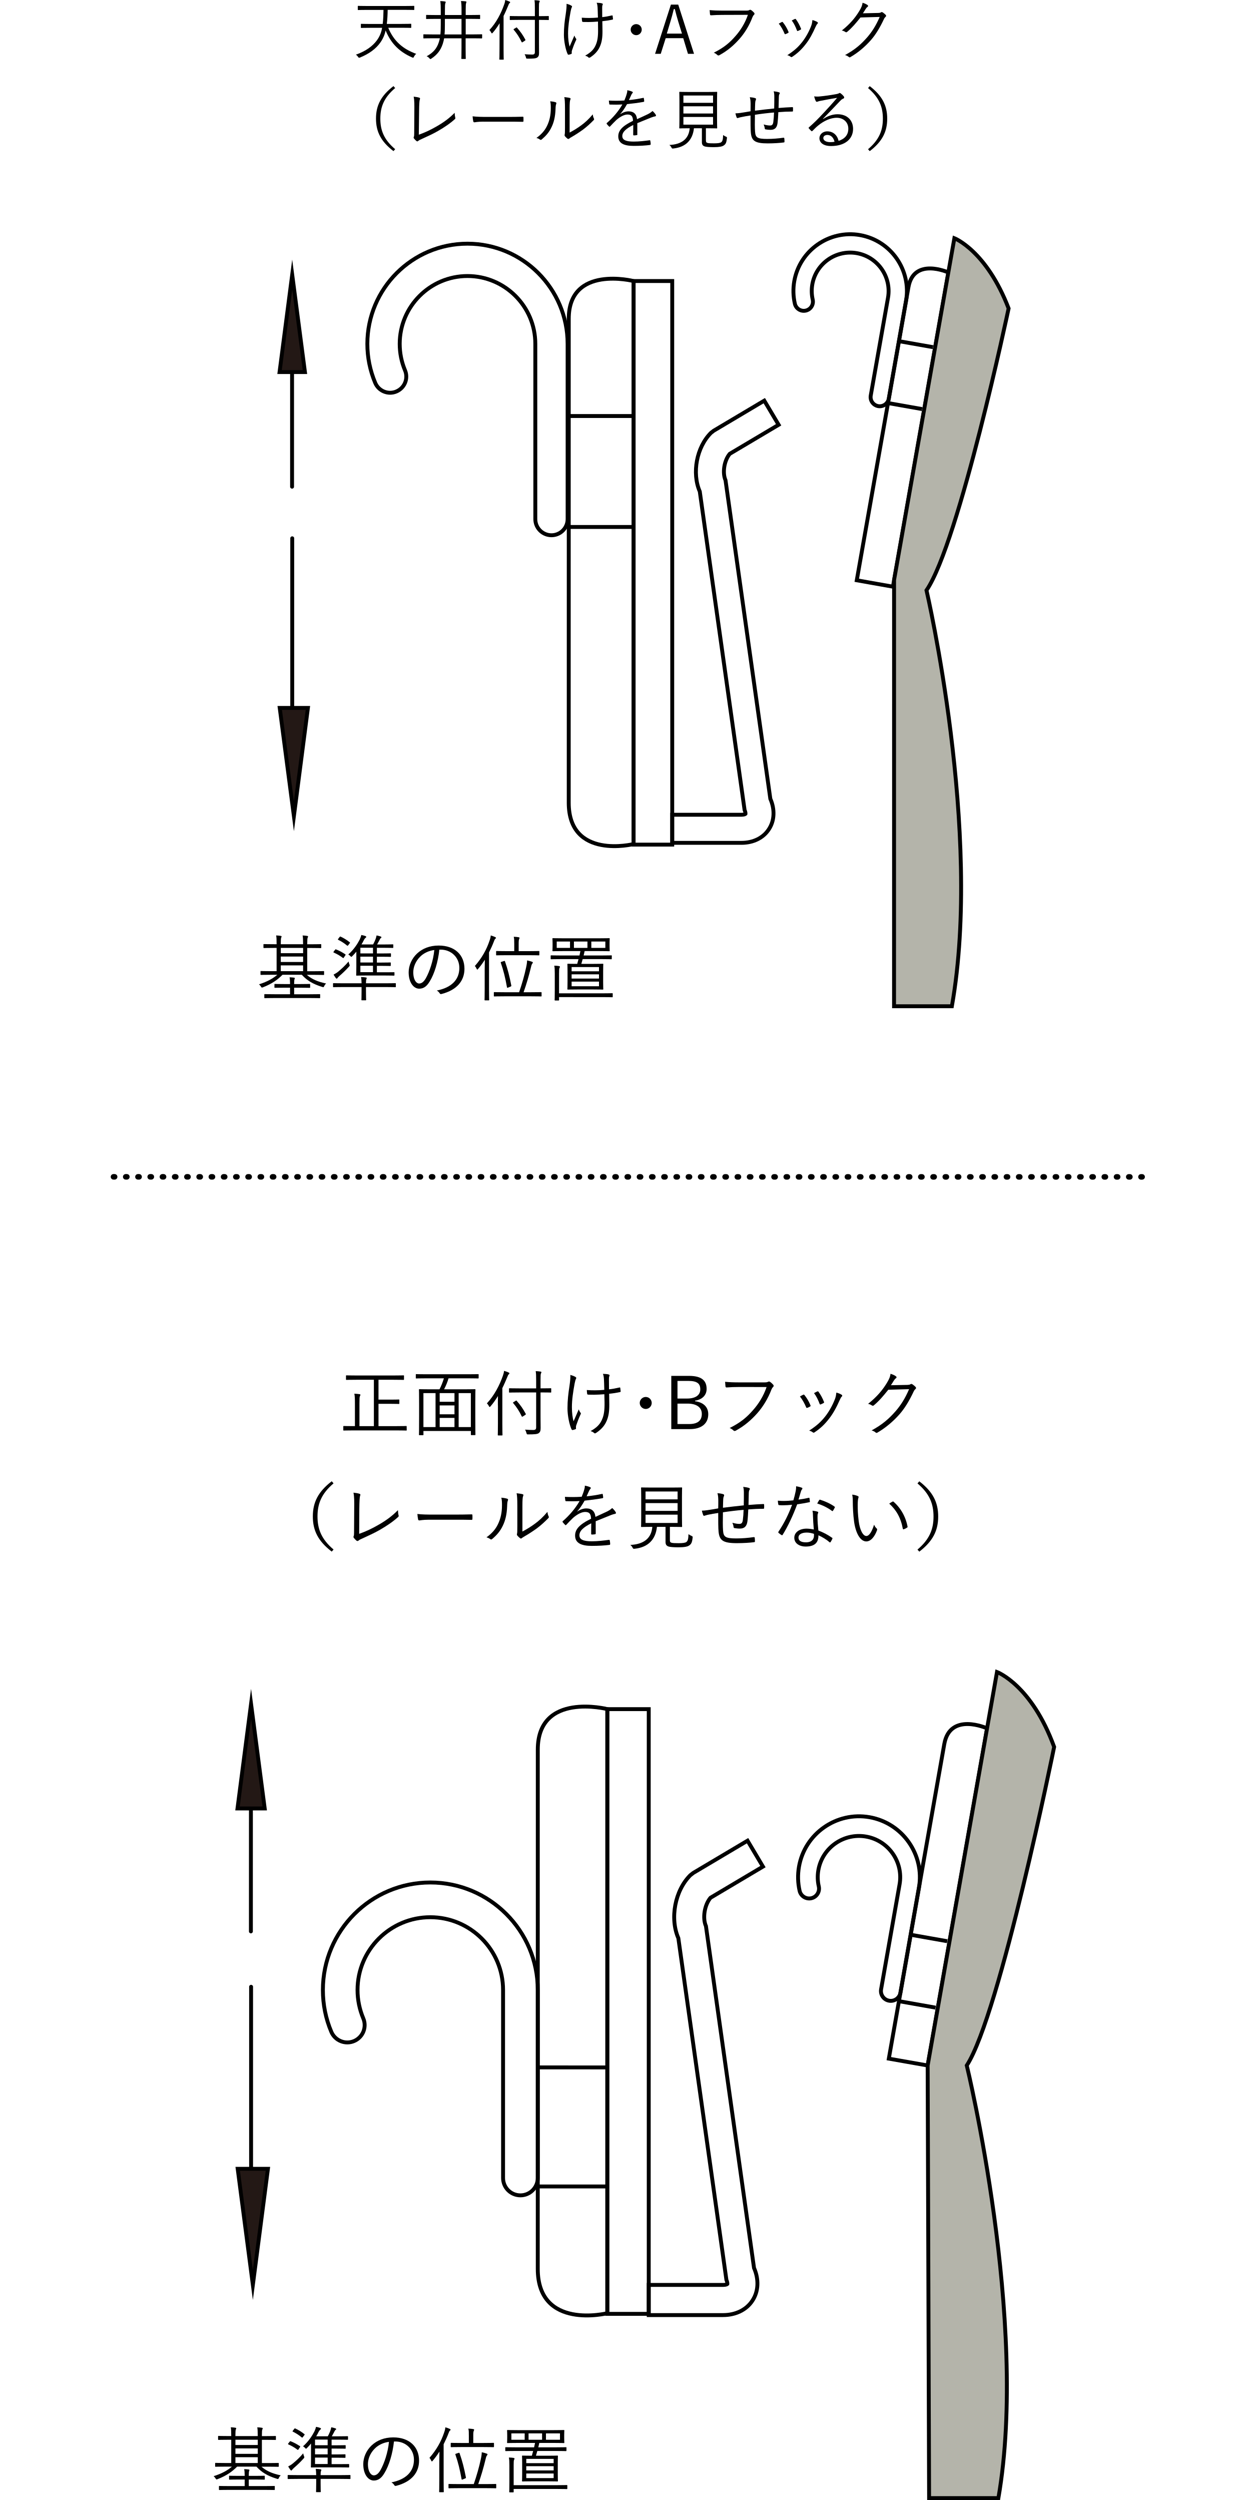 <?xml version="1.0" encoding="utf-8"?>
<!-- Generator: Adobe Illustrator 24.3.0, SVG Export Plug-In . SVG Version: 6.00 Build 0)  -->
<svg version="1.1" id="レイヤー_1" xmlns="http://www.w3.org/2000/svg" xmlns:xlink="http://www.w3.org/1999/xlink" x="0px"
	 y="0px" viewBox="0 0 450 898.94" style="enable-background:new 0 0 450 898.94;" xml:space="preserve">
<style type="text/css">
	.st0{fill:none;stroke:#000000;stroke-width:1.4;}
	.st1{fill:#B4B4AA;stroke:#000000;stroke-width:1.4;}
	.st2{fill:none;stroke:#000000;stroke-width:2;stroke-linecap:round;stroke-dasharray:0.4,4;}
	.st3{fill:none;stroke:#000000;stroke-width:1.4;stroke-linecap:round;stroke-linejoin:round;stroke-miterlimit:3.864;}
	.st4{fill:#231815;stroke:#000000;stroke-width:1.4;stroke-miterlimit:10;}
</style>
<g>
	<path class="st0" d="M218.46,831.76c0,0-25.02,6.21-25.02-15.95c0-31.45,0.01-165.81,0.01-186.72c0-20.91,25.02-14.55,25.02-14.55
		L218.46,831.76z"/>
	<g>
		<path class="st0" d="M187.2,789.38c-3.45,0-6.24-2.79-6.24-6.24v-67.6c0-14.44-11.74-26.17-26.17-26.17
			c-14.44,0-26.18,11.74-26.18,26.17c0,3.54,0.71,6.96,2.06,10.19c1.35,3.17-0.13,6.83-3.31,8.17c-3.17,1.35-6.83-0.14-8.18-3.32
			c-2.02-4.77-3.03-9.83-3.03-15.05c0-21.31,17.33-38.65,38.65-38.65c21.31,0,38.65,17.35,38.65,38.65v67.6
			C193.43,786.59,190.64,789.38,187.2,789.38z"/>
		<line class="st0" x1="193.78" y1="743.37" x2="218.46" y2="743.38"/>
		<line class="st0" x1="193.78" y1="786.18" x2="218.46" y2="786.18"/>
	</g>
	<rect x="218.46" y="614.55" class="st0" width="14.9" height="217.44"/>
	<path class="st0" d="M260.1,832.43h-26.75v-10.84h26.75c1.01,0,1.45-0.25,1.53-0.33c0.01-0.06,0.07-0.57-0.33-1.49L244.01,696.9
		c-3.11-7.16-1.22-17.1,4.3-22.62l1.06-0.83l19.53-11.6l5.54,9.32l-18.87,11.21c-2.13,2.55-2.93,7.24-1.63,10.21l17.29,122.88
		c1.81,4.17,1.61,8.46-0.57,11.76C268.51,830.53,264.65,832.43,260.1,832.43z"/>
	<g>
		<path class="st0" d="M319.8,719.39c-1.91-0.34-3.2-2.18-2.86-4.1l6.65-37.73c1.42-8.06-3.98-15.76-12.03-17.18
			c-8.06-1.42-15.76,3.98-17.18,12.03c-0.35,1.97-0.3,3.96,0.15,5.89c0.43,1.9-0.76,3.8-2.66,4.24c-1.9,0.44-3.8-0.75-4.24-2.66
			c-0.65-2.86-0.73-5.78-0.22-8.7c2.1-11.89,13.48-19.86,25.37-17.77c11.9,2.1,19.87,13.48,17.77,25.37l-6.65,37.73
			C323.57,718.44,321.73,719.73,319.8,719.39z"/>
		<line class="st0" x1="327.78" y1="695.71" x2="340.73" y2="698"/>
		<path class="st0" d="M333.68,742.68l-13.96-2.46c0,0,17.89-101.43,19.95-113.1c2.06-11.67,15.39-5.66,15.39-5.66L333.68,742.68z"
			/>
		<line class="st0" x1="323.55" y1="719.59" x2="336.53" y2="721.88"/>
		<path class="st1" d="M334.21,898.24l-0.52-155.56l24.94-141.48c0,0,12.44,4.65,20.56,26.94c0,0-19.43,95.98-31.43,114.54
			c0,0,22.4,92.1,11.37,155.56H334.21z"/>
	</g>
	<g>
		<path d="M139.67,10.01c1.97,4.78,5.28,7.63,10.03,9.34c-0.29,0.26-0.6,0.65-0.79,1.03c-0.14,0.29-0.19,0.38-0.31,0.38
			c-0.1,0-0.19-0.05-0.36-0.12c-4.27-1.87-7.49-4.71-9.53-9.7c-0.29,1.54-1.01,3.12-1.92,4.39c-1.58,2.21-3.98,4.01-7.27,5.35
			c-0.43,0.17-0.46,0.14-0.72-0.24c-0.24-0.34-0.48-0.58-0.77-0.79c3.38-1.18,5.93-2.95,7.51-5.11c0.98-1.32,1.66-2.9,1.9-4.54h-4.1
			c-2.42,0-3.19,0.05-3.34,0.05c-0.17,0-0.19-0.02-0.19-0.19v-1.1c0-0.17,0.02-0.19,0.19-0.19c0.14,0,0.91,0.05,3.34,0.05h4.32
			c0.22-1.7,0.26-3.43,0.29-5.06h-5.87c-2.3,0-3.07,0.05-3.19,0.05c-0.17,0-0.19-0.02-0.19-0.19V2.3c0-0.17,0.02-0.19,0.19-0.19
			c0.12,0,0.89,0.05,3.19,0.05h13.56c2.3,0,3.07-0.05,3.19-0.05c0.17,0,0.19,0.02,0.19,0.19v1.1c0,0.17-0.02,0.19-0.19,0.19
			c-0.12,0-0.89-0.05-3.19-0.05h-6.19c-0.02,1.63-0.1,3.36-0.31,5.06h5.26c2.42,0,3.19-0.05,3.34-0.05c0.17,0,0.19,0.02,0.19,0.19
			v1.1c0,0.17-0.02,0.19-0.19,0.19c-0.14,0-0.91-0.05-3.34-0.05h-4.73V10.01z"/>
		<path d="M173.4,13.63c0,0.17-0.02,0.19-0.17,0.19c-0.14,0-0.86-0.05-3.1-0.05h-2.64v3.24c0,2.71,0.05,3.89,0.05,4.01
			c0,0.17-0.02,0.19-0.19,0.19h-1.2c-0.17,0-0.19-0.02-0.19-0.19c0-0.12,0.05-1.3,0.05-4.01v-3.24h-6.24
			c-0.12,0.67-0.29,1.32-0.5,1.99c-0.77,2.33-1.99,3.89-4.08,5.3c-0.17,0.12-0.26,0.19-0.36,0.19c-0.12,0-0.19-0.1-0.38-0.31
			c-0.24-0.29-0.62-0.55-0.96-0.72c2.33-1.27,3.65-2.76,4.39-5.14c0.14-0.41,0.24-0.86,0.34-1.32h-2.64c-2.23,0-2.98,0.05-3.1,0.05
			c-0.17,0-0.19-0.02-0.19-0.19v-1.1c0-0.17,0.02-0.19,0.19-0.19c0.12,0,0.86,0.05,3.1,0.05h2.83c0.12-1.08,0.14-2.28,0.14-3.65
			V6.79h-1.82c-2.35,0-3.12,0.05-3.26,0.05c-0.17,0-0.19-0.02-0.19-0.19v-1.1c0-0.17,0.02-0.19,0.19-0.19
			c0.14,0,0.91,0.05,3.26,0.05h1.82V3.98c0-1.49-0.02-2.52-0.17-3.6c0.6,0.02,1.15,0.07,1.63,0.14c0.19,0.02,0.31,0.1,0.31,0.24
			c0,0.12-0.07,0.24-0.14,0.46c-0.1,0.31-0.14,0.82-0.14,2.81V5.4h5.98V3.65c0-1.71-0.05-2.35-0.19-3.29
			c0.62,0.02,1.18,0.07,1.66,0.12c0.17,0.02,0.29,0.1,0.29,0.22c0,0.14-0.07,0.24-0.12,0.43c-0.1,0.29-0.14,0.86-0.14,2.47v1.8h1.73
			c2.35,0,3.14-0.05,3.26-0.05c0.17,0,0.19,0.02,0.19,0.19v1.1c0,0.17-0.02,0.19-0.19,0.19c-0.12,0-0.91-0.05-3.26-0.05h-1.73v5.59
			h2.64c2.23,0,2.95-0.05,3.1-0.05c0.14,0,0.17,0.02,0.17,0.19v1.12H173.4z M166.01,6.79h-5.98v1.92c0,1.39-0.02,2.57-0.12,3.67h6.1
			C166.01,12.38,166.01,6.79,166.01,6.79z"/>
		<path d="M179.7,11.45c0-0.91,0-1.92,0.02-3.1c-0.72,1.18-1.54,2.35-2.47,3.43c-0.12,0.14-0.22,0.22-0.29,0.22
			c-0.1,0-0.14-0.07-0.24-0.24c-0.22-0.43-0.43-0.72-0.67-0.96c2.47-2.64,4.2-6.02,5.3-9.17c0.22-0.6,0.36-1.15,0.38-1.63
			c0.6,0.19,1.08,0.34,1.51,0.55c0.17,0.07,0.26,0.14,0.26,0.26c0,0.14-0.07,0.22-0.22,0.34c-0.17,0.12-0.29,0.36-0.48,0.89
			c-0.5,1.2-1.03,2.45-1.66,3.7v11.81c0,2.52,0.05,3.6,0.05,3.72c0,0.17-0.02,0.19-0.19,0.19h-1.18c-0.17,0-0.19-0.02-0.19-0.19
			c0-0.12,0.05-1.2,0.05-3.72L179.7,11.45z M197.43,7.01c0,0.17-0.02,0.19-0.19,0.19c-0.12,0-0.94-0.05-3.31-0.05h-0.05v8.11
			c0,1.32,0.02,2.57,0.02,3.72c0,0.91-0.14,1.32-0.65,1.7c-0.46,0.34-1.37,0.41-3.46,0.41c-0.48,0-0.48,0-0.6-0.46
			s-0.29-0.84-0.48-1.13c0.86,0.07,1.97,0.12,2.71,0.12c0.72,0,0.98-0.22,0.98-0.94V7.14h-5.52c-2.38,0-3.19,0.05-3.31,0.05
			c-0.17,0-0.19-0.02-0.19-0.19V5.95c0-0.17,0.02-0.19,0.19-0.19c0.12,0,0.94,0.05,3.31,0.05h5.52V3c0-1.44-0.02-2.18-0.14-2.93
			c0.58,0.02,1.08,0.07,1.58,0.14c0.19,0.02,0.31,0.12,0.31,0.22c0,0.17-0.1,0.29-0.17,0.46c-0.1,0.26-0.12,0.7-0.12,2.06v2.86h0.05
			c2.38,0,3.19-0.05,3.31-0.05c0.17,0,0.19,0.02,0.19,0.19v1.06H197.43z M185.65,9.94c0.17-0.12,0.19-0.12,0.31,0
			c1.25,1.42,2.14,2.66,3.02,4.34c0.07,0.14,0.05,0.19-0.19,0.36l-0.7,0.46c-0.31,0.19-0.36,0.19-0.46,0
			c-0.84-1.75-1.68-3.02-2.83-4.39c-0.14-0.14-0.12-0.17,0.17-0.36L185.65,9.94z"/>
		<path d="M205.43,1.97c0.24,0.14,0.34,0.26,0.34,0.38c0,0.1-0.05,0.19-0.14,0.38c-0.14,0.29-0.24,0.79-0.38,1.42
			c-0.5,2.76-0.91,5.4-0.91,7.92c0,1.99,0.24,3.58,0.55,4.68c0.6-1.42,1.08-2.5,1.73-3.98c0.19,0.55,0.36,0.84,0.55,1.08
			c0.1,0.12,0.14,0.19,0.14,0.29c0,0.12-0.07,0.26-0.22,0.55c-0.58,1.27-0.94,2.23-1.34,3.43c-0.05,0.19-0.1,0.41-0.1,0.58
			s0.02,0.31,0.02,0.46c0,0.1-0.05,0.17-0.14,0.22c-0.38,0.17-0.65,0.24-0.94,0.29c-0.17,0.02-0.29,0-0.38-0.19
			c-0.74-1.51-1.37-4.63-1.37-6.98c0-2.66,0.26-4.9,0.65-7.34c0.26-1.85,0.34-2.74,0.31-3.79C204.51,1.54,205.04,1.75,205.43,1.97z
			 M215.1,7.75c-1.2,0.1-2.35,0.17-3.36,0.17c-0.6,0-1.22,0-1.97-0.02c-0.26,0-0.34-0.1-0.38-0.29c-0.05-0.26-0.1-0.72-0.12-1.25
			c0.84,0.07,1.82,0.1,2.69,0.1c0.94,0,2.11-0.05,3.12-0.14c-0.05-1.78-0.07-2.9-0.12-3.67c-0.07-0.84-0.14-1.2-0.34-1.66
			c0.79,0.02,1.56,0.1,1.92,0.22c0.19,0.07,0.29,0.14,0.29,0.29c0,0.07-0.05,0.19-0.1,0.34c-0.1,0.24-0.12,0.48-0.12,0.98
			c0,0.94,0.02,2.14,0.02,3.34c1.15-0.12,2.26-0.33,3.43-0.6c0.19-0.05,0.29-0.02,0.31,0.14c0.05,0.34,0.07,0.67,0.12,1.06
			c0.02,0.22-0.05,0.29-0.22,0.31c-1.27,0.26-2.35,0.43-3.6,0.55l0.05,3.48c0.02,2.45-0.24,4.18-1.01,5.81
			c-0.72,1.58-1.92,2.74-3.31,3.67c-0.24,0.17-0.36,0.19-0.46,0.19c-0.12,0-0.22-0.05-0.38-0.22c-0.22-0.22-0.58-0.38-1.06-0.55
			c2.06-1.13,3.22-2.3,3.91-4.1c0.5-1.25,0.77-2.74,0.72-5.5L215.1,7.75z"/>
		<path d="M230.84,10.66c0,1.08-0.89,1.99-1.99,1.99c-1.08,0-1.99-0.91-1.99-1.99c0-1.1,0.91-1.99,1.99-1.99
			C229.95,8.67,230.84,9.55,230.84,10.66z"/>
		<path d="M249.65,19.35h-2.18l-1.7-5.62h-6.31l-1.78,5.62h-2.04l5.69-17.69h2.64L249.65,19.35z M243.99,7.8
			c-0.46-1.49-0.82-2.86-1.25-4.54h-0.36c-0.41,1.68-0.77,3.02-1.22,4.51l-1.3,4.32h5.45L243.99,7.8z"/>
		<path d="M259.85,5.36c-1.42,0-2.74,0.05-4.03,0.14c-0.29,0.02-0.38-0.07-0.43-0.38c-0.02-0.34-0.1-1.08-0.12-1.49
			c1.49,0.14,2.83,0.19,4.61,0.19h8.5c0.7,0,0.94-0.07,1.2-0.22c0.19-0.12,0.43-0.1,0.62,0.02c0.41,0.29,0.79,0.65,1.08,0.98
			c0.19,0.26,0.17,0.53-0.07,0.74c-0.22,0.19-0.36,0.43-0.53,0.82c-1.15,3.05-2.83,5.76-4.71,7.87c-1.94,2.18-4.15,4.15-7.13,5.78
			c-0.29,0.19-0.6,0.19-0.82-0.05c-0.29-0.29-0.74-0.6-1.25-0.82c3.67-1.82,5.74-3.62,7.75-5.93c1.8-2.02,3.5-4.68,4.51-7.68
			L259.85,5.36z"/>
		<path d="M281.21,7.92c0.19-0.1,0.29-0.05,0.43,0.12c0.79,1.01,1.44,2.06,1.97,3.36c0.1,0.24,0.1,0.29-0.12,0.43
			c-0.31,0.19-0.6,0.31-0.91,0.43c-0.22,0.1-0.31,0-0.38-0.19c-0.5-1.2-1.22-2.54-2.06-3.58C280.57,8.26,280.92,8.07,281.21,7.92z
			 M294.04,7.95c0.22,0.17,0.24,0.38,0.02,0.58c-0.24,0.22-0.41,0.53-0.7,1.15c-1.03,2.35-2.18,4.49-3.53,6.19
			c-1.49,1.92-2.88,3.24-4.85,4.56c-0.17,0.12-0.38,0.17-0.53,0.02c-0.36-0.29-0.74-0.48-1.25-0.6c2.5-1.63,3.89-2.88,5.38-4.78
			c1.3-1.66,2.5-3.84,3.26-5.9c0.22-0.62,0.31-1.15,0.41-1.97C292.85,7.37,293.65,7.66,294.04,7.95z M285.92,6.82
			c0.17-0.07,0.29-0.05,0.41,0.14c0.67,0.91,1.34,2.14,1.8,3.34c0.07,0.19,0.02,0.29-0.17,0.38c-0.26,0.14-0.6,0.31-0.96,0.46
			c-0.17,0.07-0.24,0-0.34-0.22c-0.5-1.32-1.03-2.45-1.85-3.55C285.32,7.11,285.62,6.94,285.92,6.82z"/>
		<path d="M315.76,4.66c0.72-0.02,0.94-0.07,1.2-0.26c0.17-0.12,0.36-0.07,0.62,0.1c0.29,0.19,0.67,0.5,0.96,0.79
			s0.24,0.53,0.05,0.72c-0.24,0.22-0.43,0.43-0.62,0.84c-1.46,3.12-3,5.62-4.63,7.49c-2.16,2.47-4.73,4.63-7.49,6.22
			c-0.19,0.12-0.36,0.07-0.53-0.07c-0.34-0.31-0.79-0.53-1.34-0.7c3.53-1.92,5.67-3.77,7.95-6.36c1.8-2.09,3.14-4.2,4.51-7.34
			l-6.91,0.19c-1.78,2.21-3.05,3.7-4.75,5.14c-0.26,0.24-0.48,0.24-0.74,0.05c-0.26-0.19-0.72-0.41-1.22-0.5
			c3.02-2.42,4.8-4.58,6.26-6.98c0.77-1.27,1.08-2.04,1.2-3c0.72,0.22,1.44,0.55,1.8,0.84c0.24,0.17,0.26,0.46,0,0.62
			c-0.26,0.17-0.53,0.5-0.72,0.82c-0.36,0.58-0.62,1.03-0.96,1.51L315.76,4.66z"/>
		<path d="M142.14,31.66c-4.03,3.43-5.33,6.79-5.33,10.99s1.29,7.56,5.33,10.99l-0.6,0.7c-4.54-3.48-6.29-7.01-6.29-11.69
			s1.75-8.21,6.29-11.69L142.14,31.66z"/>
		<path d="M150.65,48.44c2.3-0.82,4.32-1.78,6.6-3.1c2.45-1.42,4.44-2.88,6.29-4.78c0.02,0.62,0.1,1.27,0.22,1.73
			c0.07,0.24,0.05,0.38-0.14,0.55c-1.78,1.61-3.91,3.02-6,4.22c-1.85,1.08-3.7,1.9-5.88,2.9c-0.58,0.26-1.06,0.46-1.27,0.7
			c-0.22,0.22-0.46,0.22-0.67,0.05c-0.29-0.24-0.65-0.6-0.91-0.96c-0.14-0.19-0.12-0.36-0.02-0.58c0.1-0.24,0.12-0.53,0.12-1.22
			l0.05-7.75c0.02-2.45,0.05-4.01-0.24-5.45c0.74,0.07,1.68,0.24,2.04,0.38c0.29,0.1,0.31,0.29,0.17,0.67
			c-0.14,0.36-0.24,1.63-0.26,4.37L150.65,48.44z"/>
		<path d="M173.89,43.74c-2.09,0-3.1,0.24-3.24,0.24c-0.22,0-0.34-0.1-0.41-0.34c-0.1-0.41-0.19-1.18-0.24-1.82
			c1.46,0.19,3.31,0.22,5.3,0.22h7.37c1.66,0,3.43-0.02,5.26-0.07c0.29-0.02,0.36,0.02,0.36,0.29c0.02,0.36,0.02,0.86,0,1.25
			c0,0.26-0.07,0.31-0.36,0.29c-1.8-0.05-3.58-0.05-5.18-0.05h-8.86V43.74z"/>
		<path d="M199.9,36.78c0.26,0.1,0.29,0.31,0.17,0.6c-0.14,0.34-0.22,0.91-0.24,1.87c-0.1,2.74-0.6,4.8-1.49,6.58
			c-0.86,1.8-2.02,3.07-3.43,4.27c-0.26,0.24-0.48,0.26-0.67,0.1c-0.36-0.29-0.77-0.46-1.27-0.6c1.63-1.17,3-2.59,3.86-4.46
			c0.79-1.68,1.3-3.62,1.3-6.22c0-1.06-0.02-1.68-0.21-2.5C198.75,36.49,199.5,36.63,199.9,36.78z M204.9,47.67
			c1.58-0.84,2.81-1.61,4.08-2.54c1.39-0.98,2.83-2.3,4.25-4.01c0.05,0.53,0.17,1.06,0.41,1.51c0.1,0.22,0.12,0.36-0.14,0.62
			c-1.2,1.22-2.5,2.4-3.79,3.36c-1.3,0.94-2.64,1.82-4.15,2.69c-0.46,0.26-0.6,0.34-0.79,0.53c-0.22,0.19-0.46,0.19-0.65,0.02
			c-0.34-0.26-0.7-0.6-0.94-0.94c-0.14-0.22-0.1-0.38-0.05-0.6c0.07-0.29,0.1-0.74,0.1-2.38v-6.82c0-2.3-0.07-3.43-0.24-4.2
			c0.65,0.07,1.56,0.19,1.99,0.31c0.36,0.12,0.29,0.36,0.14,0.7c-0.14,0.34-0.22,1.22-0.22,3.17L204.9,47.67L204.9,47.67z"/>
		<path d="M229.28,48.3c0,0.19-0.05,0.26-0.26,0.29c-0.24,0.05-0.72,0.1-1.03,0.1c-0.14,0-0.22-0.12-0.22-0.29
			c0-1.06,0-2.23,0.02-3.46c-2.64,1.32-3.94,2.54-3.94,3.98c0,1.42,1.32,1.99,4.1,1.99c1.99,0,3.96-0.24,5.71-0.48
			c0.12-0.02,0.22,0,0.26,0.17c0.07,0.36,0.14,0.84,0.14,1.18c0,0.22-0.1,0.31-0.19,0.34c-1.7,0.22-3.67,0.34-5.93,0.34
			c-3.36,0-5.54-0.86-5.54-3.43c0-2.02,1.32-3.65,5.3-5.59c-0.05-1.63-0.6-2.28-2.02-2.26c-1.03,0.02-2.4,0.62-3.94,1.94
			c-0.86,0.82-1.44,1.44-2.28,2.33c-0.14,0.17-0.24,0.17-0.36,0.05c-0.24-0.22-0.65-0.67-0.84-0.94c-0.07-0.14-0.1-0.19,0.05-0.34
			c2.18-1.9,4.18-4.22,5.57-6.67c-1.49,0.1-2.95,0.1-4.46,0.05c-0.19,0-0.24-0.07-0.26-0.24c-0.05-0.29-0.12-0.82-0.14-1.2
			c1.75,0.1,3.62,0.1,5.57-0.02c0.29-0.72,0.62-1.51,0.86-2.4c0.12-0.41,0.22-0.77,0.19-1.3c0.7,0.12,1.39,0.34,1.8,0.53
			c0.24,0.12,0.24,0.36,0.05,0.53c-0.1,0.1-0.24,0.26-0.43,0.67c-0.29,0.6-0.5,1.1-0.82,1.82c1.68-0.17,3.41-0.43,5.06-0.79
			c0.19-0.05,0.24-0.05,0.29,0.1c0.05,0.34,0.12,0.67,0.14,1.06c0,0.17-0.05,0.24-0.31,0.29c-1.9,0.34-3.94,0.6-5.86,0.79
			c-0.82,1.46-1.58,2.59-2.45,3.58l0.02,0.05c1.01-0.72,2.06-1.03,3-1.03c1.78,0,2.83,0.94,3.02,2.81c1.18-0.53,2.54-1.15,3.75-1.73
			c0.7-0.34,1.32-0.72,1.82-1.22c0.55,0.48,1.03,1.1,1.18,1.39c0.19,0.36,0,0.5-0.24,0.55c-0.29,0.05-0.77,0.17-1.32,0.38
			c-1.82,0.77-3.34,1.32-5.09,2.06v4.02H229.28z"/>
		<path d="M253.93,50.48c0,0.65,0.22,0.84,0.65,0.94c0.38,0.1,1.13,0.12,2.28,0.12c1.32,0,2.21-0.12,2.54-0.38
			c0.53-0.36,0.67-1.13,0.72-2.62c0.26,0.22,0.6,0.41,0.98,0.58c0.41,0.17,0.43,0.22,0.38,0.62c-0.17,1.54-0.43,2.06-1.08,2.52
			c-0.58,0.46-1.78,0.65-3.62,0.65c-1.54,0-2.59-0.07-3.24-0.24c-0.53-0.17-1.06-0.48-1.06-1.51v-5.04h-2.86
			c-0.46,4.27-2.98,6.79-7.39,7.27c-0.48,0.05-0.5,0.02-0.72-0.38c-0.19-0.36-0.43-0.67-0.74-0.89c4.49-0.19,7.01-2.21,7.32-6h-0.29
			c-2.35,0-3.12,0.05-3.26,0.05c-0.17,0-0.19-0.02-0.19-0.19c0-0.14,0.05-0.94,0.05-2.95v-6.84c0-2.06-0.05-2.83-0.05-2.98
			c0-0.17,0.02-0.19,0.19-0.19c0.14,0,0.94,0.05,3.29,0.05h6.67c2.35,0,3.17-0.05,3.29-0.05c0.17,0,0.19,0.02,0.19,0.19
			c0,0.14-0.05,0.91-0.05,2.98v6.84c0,2.02,0.05,2.83,0.05,2.95c0,0.17-0.02,0.19-0.19,0.19c-0.12,0-0.94-0.05-3.29-0.05h-0.58v4.36
			H253.93z M256.49,38.22h-10.66v2.59h10.66V38.22z M256.49,42.06h-10.66v2.76h10.66V42.06z M256.49,34.35h-10.66v2.62h10.66V34.35z
			"/>
		<path d="M278.53,34.81c0-0.77-0.05-1.34-0.22-1.99c0.89,0.12,1.46,0.22,1.87,0.36c0.24,0.07,0.31,0.14,0.31,0.31
			c0,0.14-0.07,0.29-0.14,0.38c-0.12,0.19-0.17,0.5-0.19,0.86c-0.02,1.44-0.05,2.71-0.1,4.1c1.82-0.14,3.36-0.26,4.94-0.31
			c0.19,0,0.24,0.05,0.24,0.24c0.02,0.34,0.02,0.74,0,1.06c0,0.22-0.05,0.29-0.24,0.29c-1.66,0-3.24,0.07-5.02,0.22
			c-0.07,1.56-0.17,3.05-0.29,3.96c-0.24,1.75-1.1,2.4-2.52,2.4c-0.65,0-1.2-0.07-1.8-0.17c-0.22-0.05-0.26-0.17-0.29-0.43
			c-0.05-0.43-0.19-0.86-0.38-1.34c0.84,0.24,1.58,0.38,2.33,0.38c0.72,0,1.03-0.38,1.15-1.37c0.12-0.91,0.22-2.18,0.24-3.31
			c-2.26,0.19-4.66,0.48-6.86,0.82c-0.05,2.54-0.07,4.8,0.05,6.17c0.17,1.99,0.79,2.52,4.32,2.52c2.02,0,4.03-0.17,5.81-0.43
			c0.29-0.02,0.36,0.02,0.38,0.22c0.05,0.31,0.07,0.86,0.07,1.13c0,0.24-0.05,0.31-0.22,0.34c-1.39,0.19-3.65,0.34-5.81,0.34
			c-4.63,0-5.79-0.94-6.07-3.82c-0.12-1.06-0.12-3.67-0.12-6.22c-1.27,0.19-2.3,0.36-3.41,0.6c-0.34,0.07-0.7,0.17-1.1,0.31
			c-0.24,0.07-0.38,0.02-0.48-0.19c-0.14-0.38-0.34-0.94-0.43-1.49c0.53,0,1.13-0.05,1.78-0.14c1.27-0.17,2.47-0.41,3.65-0.6
			c0.02-0.94,0.02-1.82,0.02-2.71c-0.02-1.01-0.05-1.49-0.29-2.35c0.7,0.05,1.42,0.17,1.9,0.31c0.19,0.05,0.34,0.22,0.34,0.36
			c0,0.17-0.1,0.34-0.14,0.5c-0.12,0.34-0.14,0.62-0.17,1.06c-0.05,0.98-0.05,1.73-0.07,2.62c2.06-0.26,4.7-0.58,6.91-0.79
			C278.53,37.52,278.53,36.08,278.53,34.81z"/>
		<path d="M296.11,42.78c1.73-1.13,3.43-1.7,5.16-1.7c3.46,0,5.59,2.14,5.59,5.26c0,3.58-2.83,6.17-7.92,6.17
			c-2.88,0-4.18-1.3-4.18-2.83c0-1.25,1.1-2.45,2.81-2.45c2.16,0,3.62,1.39,4.08,3.43c2.06-0.67,3.5-2.02,3.5-4.37
			c0-2.45-1.87-3.94-4.15-3.94c-2.38,0-4.75,1.22-6.6,2.71c-0.77,0.6-1.39,1.25-2.11,1.97c-0.19,0.19-0.31,0.22-0.48,0.05
			c-0.29-0.29-0.65-0.65-0.89-0.96c-0.1-0.12-0.07-0.22,0.1-0.36c1.9-1.66,3.12-2.88,5.42-5.35c1.39-1.51,2.83-3.05,4.68-5.23
			c-1.99,0.31-3.86,0.67-6,1.08c-0.31,0.05-0.6,0.12-0.84,0.22c-0.17,0.07-0.36,0.12-0.46,0.12c-0.17,0-0.29-0.1-0.38-0.29
			c-0.22-0.43-0.38-0.89-0.58-1.66c0.79,0.1,1.46,0.1,2.11,0.02c1.9-0.19,3.86-0.46,5.98-0.86c0.29-0.05,0.58-0.12,0.74-0.22
			c0.1-0.07,0.24-0.17,0.34-0.17c0.12,0,0.24,0.05,0.43,0.19c0.46,0.36,0.82,0.72,1.03,1.01c0.12,0.14,0.17,0.29,0.17,0.41
			c0,0.19-0.12,0.36-0.36,0.46c-0.31,0.1-0.58,0.26-1.13,0.84c-2.14,2.26-3.75,3.94-6.14,6.38L296.11,42.78z M297.62,48.52
			c-0.77,0-1.46,0.38-1.46,1.13c0,0.79,0.86,1.46,2.47,1.46c0.53,0,1.01-0.02,1.56-0.12C299.89,49.62,298.99,48.52,297.62,48.52z"/>
		<path d="M312.85,30.97c4.54,3.48,6.29,7.01,6.29,11.69s-1.75,8.21-6.29,11.69l-0.6-0.7c4.03-3.43,5.33-6.79,5.33-10.99
			s-1.3-7.56-5.33-10.99L312.85,30.97z"/>
	</g>
	<g>
		<g>
			<path d="M146.3,514.17c0,0.18-0.03,0.21-0.18,0.21s-0.93-0.05-3.38-0.05h-15.69c-2.42,0-3.22,0.05-3.35,0.05
				c-0.18,0-0.21-0.03-0.21-0.21v-1.22c0-0.18,0.03-0.21,0.21-0.21c0.13,0,0.93,0.05,3.35,0.05h0.62v-8.1c0-1.74-0.03-2.7-0.21-3.56
				c0.65,0.03,1.3,0.08,1.84,0.16c0.21,0.03,0.34,0.1,0.34,0.23c0,0.18-0.1,0.34-0.18,0.52c-0.13,0.29-0.16,0.94-0.16,2.62v8.13
				h5.19v-16.67h-6.26c-2.54,0-3.43,0.05-3.56,0.05c-0.18,0-0.21-0.03-0.21-0.21v-1.22c0-0.18,0.03-0.21,0.21-0.21
				c0.13,0,1.01,0.05,3.56,0.05h13.32c2.54,0,3.43-0.05,3.56-0.05c0.18,0,0.21,0.03,0.21,0.21v1.22c0,0.18-0.03,0.21-0.21,0.21
				c-0.13,0-1.01-0.05-3.56-0.05h-5.4v7.14h4.49c2.03,0,2.67-0.05,2.8-0.05c0.18,0,0.21,0.03,0.21,0.21v1.19
				c0,0.18-0.03,0.21-0.21,0.21c-0.13,0-0.78-0.05-2.8-0.05h-4.49v8.02h6.57c2.44,0,3.22-0.05,3.38-0.05c0.16,0,0.18,0.03,0.18,0.21
				L146.3,514.17z"/>
			<path d="M172.15,495.47c0,0.16-0.03,0.18-0.21,0.18c-0.16,0-0.96-0.05-3.4-0.05h-7.19c-0.39,1.3-0.93,2.67-1.61,3.95h7.43
				c2.6,0,3.48-0.05,3.64-0.05c0.18,0,0.21,0.03,0.21,0.21c0,0.16-0.05,1.14-0.05,4.75v4.52c0,5.74,0.05,6.67,0.05,6.83
				c0,0.18-0.03,0.21-0.21,0.21h-1.22c-0.18,0-0.21-0.03-0.21-0.21v-1.27h-17.06v1.3c0,0.18-0.03,0.21-0.21,0.21h-1.19
				c-0.18,0-0.21-0.03-0.21-0.21c0-0.16,0.05-1.09,0.05-6.86v-4.05c0-4.08-0.05-5.06-0.05-5.22c0-0.18,0.03-0.21,0.21-0.21
				c0.16,0,1.04,0.05,3.64,0.05h3.53c0.62-1.17,1.2-2.65,1.58-3.95h-6.49c-2.44,0-3.27,0.05-3.4,0.05c-0.18,0-0.21-0.03-0.21-0.18
				v-1.17c0-0.18,0.03-0.21,0.21-0.21c0.13,0,0.96,0.05,3.4,0.05h15.38c2.44,0,3.25-0.05,3.4-0.05c0.18,0,0.21,0.03,0.21,0.21v1.17
				H172.15z M156.67,500.92h-4.36v12.21h4.36V500.92z M163.48,500.92h-5.32v3.12h5.32V500.92z M163.48,505.34h-5.32v3.19h5.32
				V505.34z M163.48,509.83h-5.32v3.3h5.32V509.83z M169.37,500.92h-4.39v12.21h4.39V500.92z"/>
			<path d="M179.09,505.31c0-0.99,0-2.08,0.03-3.35c-0.78,1.27-1.66,2.55-2.67,3.71c-0.13,0.16-0.23,0.23-0.31,0.23
				c-0.1,0-0.16-0.08-0.26-0.26c-0.23-0.47-0.47-0.78-0.73-1.04c2.67-2.86,4.55-6.52,5.74-9.92c0.23-0.65,0.39-1.25,0.42-1.77
				c0.65,0.21,1.17,0.36,1.64,0.6c0.18,0.08,0.29,0.16,0.29,0.29c0,0.16-0.08,0.23-0.23,0.36c-0.18,0.13-0.31,0.39-0.52,0.96
				c-0.55,1.3-1.12,2.65-1.79,4v12.78c0,2.73,0.05,3.9,0.05,4.03c0,0.18-0.03,0.21-0.21,0.21h-1.27c-0.18,0-0.21-0.03-0.21-0.21
				c0-0.13,0.05-1.3,0.05-4.03v-6.59H179.09z M198.28,500.51c0,0.18-0.03,0.21-0.21,0.21c-0.13,0-1.01-0.05-3.58-0.05h-0.05v8.78
				c0,1.43,0.03,2.78,0.03,4.03c0,0.99-0.16,1.43-0.7,1.84c-0.49,0.36-1.48,0.44-3.74,0.44c-0.52,0-0.52,0-0.65-0.49
				c-0.13-0.49-0.31-0.91-0.52-1.22c0.94,0.08,2.13,0.13,2.94,0.13c0.78,0,1.06-0.23,1.06-1.01v-12.49h-5.97
				c-2.57,0-3.45,0.05-3.58,0.05c-0.18,0-0.21-0.03-0.21-0.21v-1.14c0-0.18,0.03-0.21,0.21-0.21c0.13,0,1.01,0.05,3.58,0.05h5.97
				v-3.04c0-1.56-0.03-2.36-0.16-3.17c0.62,0.03,1.17,0.08,1.71,0.16c0.21,0.03,0.34,0.13,0.34,0.23c0,0.18-0.1,0.31-0.18,0.49
				c-0.1,0.29-0.13,0.75-0.13,2.23v3.09h0.05c2.57,0,3.45-0.05,3.58-0.05c0.18,0,0.21,0.03,0.21,0.21V500.51z M185.51,503.68
				c0.18-0.13,0.21-0.13,0.34,0c1.35,1.53,2.31,2.88,3.27,4.7c0.08,0.16,0.05,0.21-0.21,0.39l-0.75,0.49
				c-0.34,0.21-0.39,0.21-0.49,0c-0.91-1.9-1.82-3.27-3.06-4.75c-0.16-0.16-0.13-0.18,0.18-0.39L185.51,503.68z"/>
			<path d="M206.93,495.06c0.26,0.16,0.36,0.29,0.36,0.42c0,0.1-0.05,0.21-0.16,0.42c-0.16,0.31-0.26,0.86-0.42,1.53
				c-0.55,2.99-0.99,5.84-0.99,8.57c0,2.16,0.26,3.87,0.6,5.06c0.65-1.53,1.17-2.7,1.87-4.31c0.21,0.6,0.39,0.91,0.6,1.17
				c0.1,0.13,0.16,0.21,0.16,0.31c0,0.13-0.08,0.29-0.23,0.6c-0.62,1.38-1.01,2.42-1.45,3.71c-0.05,0.21-0.1,0.44-0.1,0.62
				s0.03,0.34,0.03,0.49c0,0.1-0.05,0.18-0.16,0.23c-0.42,0.18-0.7,0.26-1.01,0.31c-0.18,0.03-0.31,0-0.42-0.21
				c-0.8-1.64-1.48-5.01-1.48-7.56c0-2.88,0.29-5.3,0.7-7.95c0.29-2,0.36-2.96,0.34-4.1C205.93,494.59,206.51,494.82,206.93,495.06z
				 M217.39,501.32c-1.3,0.1-2.55,0.18-3.64,0.18c-0.65,0-1.33,0-2.13-0.03c-0.29,0-0.36-0.1-0.41-0.31
				c-0.05-0.29-0.1-0.78-0.13-1.35c0.91,0.08,1.97,0.1,2.91,0.1c1.01,0,2.29-0.05,3.38-0.16c-0.05-1.92-0.08-3.14-0.13-3.97
				c-0.08-0.91-0.16-1.3-0.36-1.79c0.86,0.03,1.69,0.1,2.08,0.23c0.21,0.08,0.31,0.16,0.31,0.31c0,0.08-0.05,0.21-0.1,0.36
				c-0.1,0.26-0.13,0.52-0.13,1.06c0,1.01,0.03,2.31,0.03,3.61c1.25-0.13,2.44-0.36,3.71-0.65c0.21-0.05,0.31-0.03,0.34,0.16
				c0.05,0.36,0.08,0.73,0.13,1.14c0.03,0.23-0.05,0.31-0.23,0.34c-1.38,0.29-2.54,0.47-3.9,0.6l0.05,3.77
				c0.03,2.65-0.26,4.52-1.09,6.29c-0.78,1.71-2.08,2.96-3.58,3.97c-0.26,0.18-0.39,0.21-0.49,0.21c-0.13,0-0.23-0.05-0.42-0.23
				c-0.23-0.23-0.62-0.42-1.14-0.6c2.23-1.22,3.48-2.49,4.23-4.44c0.54-1.35,0.83-2.96,0.78-5.95L217.39,501.32z"/>
			<path d="M234.43,504.46c0,1.17-0.96,2.16-2.15,2.16c-1.17,0-2.16-0.99-2.16-2.16c0-1.19,0.99-2.16,2.16-2.16
				C233.46,502.3,234.43,503.26,234.43,504.46z"/>
			<path d="M247.82,494.72c4.6,0,6.36,1.71,6.36,4.7c0,2.26-1.61,3.84-4.16,4.21v0.21c3.04,0.39,4.75,2.1,4.75,4.67
				c0,3.35-2.44,5.35-6.6,5.35h-6.7v-19.14L247.82,494.72L247.82,494.72z M243.7,502.87h3.45c3.12,0,4.75-1.27,4.75-3.3
				c0-2.05-1.06-3.04-4.36-3.04h-3.84V502.87z M243.7,512.04h4.21c3.12,0,4.54-1.3,4.54-3.64c0-2.29-1.79-3.71-5.14-3.71h-3.61
				V512.04z"/>
			<path d="M265.79,498.72c-1.53,0-2.96,0.05-4.36,0.16c-0.31,0.03-0.42-0.08-0.47-0.42c-0.03-0.36-0.1-1.17-0.13-1.61
				c1.61,0.16,3.06,0.21,4.99,0.21h9.19c0.75,0,1.01-0.08,1.3-0.23c0.21-0.13,0.47-0.1,0.68,0.03c0.44,0.31,0.86,0.7,1.17,1.07
				c0.21,0.29,0.18,0.57-0.08,0.8c-0.23,0.21-0.39,0.47-0.57,0.88c-1.25,3.3-3.07,6.23-5.09,8.52c-2.1,2.36-4.49,4.49-7.71,6.26
				c-0.31,0.21-0.65,0.21-0.88-0.05c-0.31-0.31-0.8-0.65-1.35-0.88c3.97-1.97,6.21-3.92,8.39-6.42c1.95-2.18,3.79-5.06,4.88-8.31
				L265.79,498.72L265.79,498.72z"/>
			<path d="M288.92,501.5c0.21-0.1,0.31-0.05,0.47,0.13c0.86,1.09,1.56,2.23,2.13,3.64c0.1,0.26,0.1,0.31-0.13,0.47
				c-0.34,0.21-0.65,0.34-0.99,0.47c-0.23,0.1-0.34,0-0.42-0.21c-0.55-1.3-1.33-2.75-2.23-3.87
				C288.21,501.86,288.6,501.66,288.92,501.5z M302.78,501.53c0.23,0.18,0.26,0.42,0.03,0.62c-0.26,0.23-0.44,0.57-0.75,1.25
				c-1.12,2.54-2.36,4.86-3.82,6.7c-1.61,2.08-3.12,3.51-5.25,4.93c-0.18,0.13-0.42,0.18-0.57,0.03c-0.39-0.31-0.81-0.52-1.35-0.65
				c2.7-1.77,4.21-3.12,5.82-5.17c1.4-1.79,2.7-4.16,3.53-6.39c0.23-0.68,0.34-1.25,0.44-2.13
				C301.52,500.9,302.36,501.21,302.78,501.53z M294.01,500.31c0.18-0.08,0.31-0.05,0.44,0.16c0.73,0.99,1.45,2.31,1.95,3.61
				c0.08,0.21,0.03,0.31-0.18,0.42c-0.29,0.16-0.65,0.34-1.04,0.49c-0.18,0.08-0.26,0-0.36-0.23c-0.54-1.43-1.12-2.65-2-3.84
				C293.35,500.62,293.7,500.44,294.01,500.31z"/>
			<path d="M326.28,497.97c0.78-0.03,1.01-0.08,1.3-0.29c0.18-0.13,0.39-0.08,0.67,0.1c0.31,0.21,0.73,0.54,1.04,0.86
				c0.31,0.31,0.26,0.57,0.05,0.78c-0.26,0.23-0.47,0.47-0.68,0.91c-1.58,3.38-3.25,6.08-5.01,8.1c-2.34,2.67-5.12,5.01-8.1,6.73
				c-0.21,0.13-0.39,0.08-0.57-0.08c-0.36-0.34-0.86-0.57-1.45-0.75c3.82-2.08,6.13-4.08,8.6-6.88c1.95-2.26,3.4-4.54,4.88-7.95
				l-7.48,0.21c-1.92,2.39-3.3,4-5.14,5.56c-0.29,0.26-0.52,0.26-0.81,0.05c-0.29-0.21-0.78-0.44-1.32-0.54
				c3.27-2.62,5.2-4.96,6.78-7.56c0.83-1.38,1.17-2.21,1.3-3.25c0.78,0.23,1.56,0.6,1.95,0.91c0.26,0.18,0.29,0.49,0,0.68
				c-0.29,0.19-0.57,0.54-0.78,0.88c-0.39,0.62-0.68,1.12-1.04,1.64L326.28,497.97z"/>
			<path d="M119.98,533.37c-4.36,3.71-5.77,7.35-5.77,11.89s1.4,8.18,5.77,11.9l-0.65,0.75c-4.91-3.77-6.8-7.58-6.8-12.65
				c0-5.06,1.9-8.88,6.8-12.65L119.98,533.37z"/>
			<path d="M129.2,551.52c2.49-0.88,4.67-1.92,7.14-3.35c2.65-1.53,4.8-3.12,6.8-5.17c0.03,0.67,0.1,1.38,0.23,1.87
				c0.08,0.26,0.05,0.42-0.16,0.6c-1.92,1.74-4.23,3.27-6.49,4.57c-2,1.17-4,2.05-6.36,3.14c-0.62,0.29-1.14,0.49-1.38,0.75
				c-0.23,0.23-0.49,0.23-0.73,0.05c-0.31-0.26-0.7-0.65-0.99-1.04c-0.16-0.21-0.13-0.39-0.03-0.62c0.1-0.26,0.13-0.57,0.13-1.32
				l0.05-8.39c0.03-2.65,0.05-4.34-0.26-5.9c0.81,0.08,1.82,0.26,2.21,0.42c0.31,0.1,0.34,0.31,0.18,0.73
				c-0.16,0.39-0.26,1.77-0.29,4.73L129.2,551.52z"/>
			<path d="M154.35,546.44c-2.26,0-3.35,0.26-3.51,0.26c-0.23,0-0.36-0.1-0.44-0.36c-0.1-0.44-0.21-1.27-0.26-1.97
				c1.58,0.21,3.58,0.23,5.74,0.23h7.97c1.79,0,3.71-0.03,5.69-0.08c0.31-0.03,0.39,0.03,0.39,0.31c0.03,0.39,0.03,0.94,0,1.35
				c0,0.29-0.08,0.34-0.39,0.31c-1.95-0.05-3.87-0.05-5.61-0.05H154.35z"/>
			<path d="M182.5,538.91c0.29,0.1,0.31,0.34,0.18,0.65c-0.16,0.36-0.23,0.99-0.26,2.03c-0.1,2.96-0.65,5.19-1.61,7.12
				c-0.94,1.95-2.18,3.32-3.71,4.62c-0.29,0.26-0.52,0.29-0.73,0.1c-0.39-0.31-0.83-0.49-1.38-0.65c1.77-1.27,3.25-2.8,4.18-4.83
				c0.86-1.82,1.4-3.92,1.4-6.73c0-1.14-0.03-1.82-0.23-2.7C181.25,538.59,182.06,538.75,182.5,538.91z M187.9,550.7
				c1.71-0.91,3.04-1.74,4.42-2.75c1.51-1.07,3.06-2.49,4.6-4.34c0.05,0.57,0.18,1.14,0.44,1.64c0.1,0.23,0.13,0.39-0.16,0.67
				c-1.3,1.33-2.7,2.6-4.1,3.64c-1.4,1.01-2.86,1.97-4.49,2.91c-0.49,0.28-0.65,0.36-0.86,0.57c-0.23,0.21-0.49,0.21-0.7,0.03
				c-0.36-0.29-0.75-0.65-1.01-1.01c-0.16-0.23-0.1-0.42-0.05-0.65c0.08-0.31,0.1-0.8,0.1-2.57v-7.38c0-2.49-0.08-3.71-0.26-4.54
				c0.7,0.08,1.69,0.21,2.16,0.34c0.39,0.13,0.31,0.39,0.16,0.75c-0.16,0.36-0.23,1.32-0.23,3.43v9.26H187.9z"/>
			<path d="M214.29,551.37c0,0.21-0.05,0.29-0.29,0.31c-0.26,0.05-0.78,0.1-1.12,0.1c-0.16,0-0.23-0.13-0.23-0.31
				c0-1.14,0-2.42,0.03-3.74c-2.86,1.43-4.26,2.75-4.26,4.31c0,1.53,1.43,2.16,4.44,2.16c2.16,0,4.29-0.26,6.18-0.52
				c0.13-0.03,0.23,0,0.29,0.18c0.08,0.39,0.16,0.91,0.16,1.27c0,0.23-0.1,0.34-0.21,0.36c-1.84,0.23-3.97,0.36-6.41,0.36
				c-3.64,0-6-0.94-6-3.71c0-2.18,1.43-3.95,5.74-6.05c-0.05-1.77-0.65-2.47-2.18-2.44c-1.12,0.03-2.6,0.67-4.26,2.1
				c-0.94,0.88-1.56,1.56-2.47,2.52c-0.16,0.18-0.26,0.18-0.39,0.05c-0.26-0.23-0.7-0.73-0.91-1.01c-0.08-0.16-0.1-0.21,0.05-0.36
				c2.36-2.05,4.52-4.57,6.03-7.22c-1.61,0.1-3.19,0.1-4.83,0.05c-0.21,0-0.26-0.08-0.29-0.26c-0.05-0.31-0.13-0.88-0.16-1.3
				c1.9,0.1,3.92,0.1,6.03-0.03c0.31-0.78,0.68-1.64,0.93-2.6c0.13-0.44,0.23-0.83,0.21-1.4c0.75,0.13,1.51,0.36,1.95,0.57
				c0.26,0.13,0.26,0.39,0.05,0.57c-0.1,0.1-0.26,0.29-0.47,0.73c-0.31,0.65-0.55,1.2-0.88,1.97c1.82-0.18,3.69-0.47,5.48-0.86
				c0.21-0.05,0.26-0.05,0.31,0.1c0.05,0.36,0.13,0.73,0.16,1.14c0,0.18-0.05,0.26-0.34,0.31c-2.05,0.36-4.26,0.65-6.34,0.86
				c-0.88,1.58-1.71,2.8-2.65,3.87l0.03,0.05c1.09-0.78,2.23-1.12,3.25-1.12c1.92,0,3.06,1.01,3.27,3.04
				c1.27-0.57,2.75-1.25,4.05-1.87c0.75-0.36,1.43-0.78,1.97-1.32c0.6,0.52,1.12,1.19,1.27,1.51c0.21,0.39,0,0.54-0.26,0.6
				c-0.31,0.05-0.83,0.18-1.43,0.42c-1.97,0.83-3.61,1.43-5.51,2.23L214.29,551.37z"/>
			<path d="M240.96,553.74c0,0.7,0.23,0.91,0.7,1.01c0.42,0.1,1.22,0.13,2.47,0.13c1.43,0,2.39-0.13,2.75-0.42
				c0.57-0.39,0.73-1.22,0.78-2.83c0.29,0.23,0.65,0.44,1.06,0.62c0.44,0.18,0.47,0.23,0.42,0.68c-0.18,1.66-0.47,2.23-1.17,2.73
				c-0.62,0.49-1.92,0.7-3.92,0.7c-1.66,0-2.8-0.08-3.51-0.26c-0.57-0.18-1.14-0.52-1.14-1.64v-5.45h-3.09
				c-0.49,4.62-3.22,7.35-8,7.87c-0.52,0.05-0.54,0.03-0.78-0.42c-0.21-0.39-0.47-0.73-0.8-0.96c4.86-0.21,7.58-2.39,7.92-6.49
				h-0.31c-2.55,0-3.38,0.05-3.53,0.05c-0.18,0-0.21-0.03-0.21-0.21c0-0.16,0.05-1.01,0.05-3.19v-7.4c0-2.23-0.05-3.06-0.05-3.22
				c0-0.18,0.03-0.21,0.21-0.21c0.16,0,1.01,0.05,3.56,0.05h7.22c2.54,0,3.43-0.05,3.56-0.05c0.18,0,0.21,0.03,0.21,0.21
				c0,0.16-0.05,0.99-0.05,3.22v7.4c0,2.18,0.05,3.06,0.05,3.19c0,0.18-0.03,0.21-0.21,0.21c-0.13,0-1.01-0.05-3.56-0.05h-0.62v4.73
				H240.96z M243.74,536.29h-11.53v2.83h11.53V536.29z M243.74,540.47h-11.53v2.8h11.53V540.47z M243.74,544.62h-11.53v2.99h11.53
				V544.62z"/>
			<path d="M267.58,536.78c0-0.83-0.05-1.45-0.23-2.16c0.96,0.13,1.58,0.23,2.03,0.39c0.26,0.08,0.34,0.16,0.34,0.34
				c0,0.16-0.08,0.31-0.16,0.42c-0.13,0.21-0.18,0.55-0.21,0.93c-0.03,1.56-0.05,2.94-0.1,4.44c1.97-0.16,3.64-0.29,5.35-0.34
				c0.21,0,0.26,0.05,0.26,0.26c0.03,0.36,0.03,0.81,0,1.14c0,0.23-0.05,0.31-0.26,0.31c-1.79,0-3.51,0.08-5.43,0.23
				c-0.08,1.69-0.18,3.3-0.31,4.29c-0.26,1.9-1.19,2.6-2.73,2.6c-0.7,0-1.3-0.08-1.95-0.18c-0.23-0.05-0.29-0.18-0.31-0.47
				c-0.05-0.47-0.21-0.93-0.42-1.45c0.91,0.26,1.71,0.42,2.52,0.42c0.78,0,1.12-0.42,1.25-1.48c0.13-0.99,0.23-2.36,0.26-3.58
				c-2.44,0.21-5.04,0.52-7.43,0.88c-0.05,2.75-0.08,5.19,0.05,6.67c0.18,2.16,0.86,2.73,4.68,2.73c2.18,0,4.36-0.18,6.28-0.47
				c0.31-0.03,0.39,0.03,0.42,0.23c0.05,0.34,0.08,0.93,0.08,1.22c0,0.26-0.05,0.34-0.23,0.36c-1.51,0.21-3.95,0.36-6.28,0.36
				c-5.01,0-6.26-1.01-6.57-4.13c-0.13-1.14-0.13-3.97-0.13-6.73c-1.38,0.21-2.49,0.39-3.69,0.65c-0.36,0.08-0.75,0.18-1.19,0.34
				c-0.26,0.08-0.42,0.03-0.52-0.21c-0.16-0.42-0.36-1.01-0.47-1.61c0.57,0,1.22-0.05,1.92-0.16c1.38-0.18,2.68-0.44,3.95-0.65
				c0.03-1.01,0.03-1.97,0.03-2.93c-0.03-1.09-0.05-1.61-0.31-2.54c0.75,0.05,1.53,0.18,2.05,0.34c0.21,0.05,0.36,0.23,0.36,0.39
				c0,0.18-0.1,0.36-0.16,0.54c-0.13,0.36-0.16,0.68-0.18,1.14c-0.05,1.07-0.05,1.87-0.08,2.83c2.23-0.28,5.09-0.62,7.48-0.86
				C267.58,539.71,267.58,538.16,267.58,536.78z"/>
			<path d="M290.85,538.57c0.23-0.05,0.31,0,0.34,0.16c0.05,0.31,0.1,0.78,0.13,1.12c0.03,0.23-0.03,0.29-0.23,0.31
				c-1.4,0.29-2.8,0.52-4.34,0.75c-1.51,4.08-3.38,8-5.22,10.96c-0.13,0.21-0.26,0.18-0.42,0.08c-0.39-0.23-0.8-0.55-1.04-0.78
				c-0.16-0.13-0.16-0.23-0.03-0.44c2.16-3.25,3.64-6.31,4.88-9.66c-1.12,0.1-2.16,0.18-3.27,0.18c-0.39,0-0.78,0-1.38-0.05
				c-0.23-0.03-0.26-0.05-0.31-0.31c-0.08-0.34-0.13-0.8-0.16-1.3c0.83,0.08,1.51,0.1,2.05,0.1c1.19,0,2.26-0.08,3.53-0.21
				c0.31-0.99,0.55-1.95,0.78-3.04c0.16-0.75,0.23-1.27,0.21-2.03c0.75,0.13,1.51,0.31,2.03,0.52c0.16,0.05,0.23,0.16,0.23,0.29
				s-0.05,0.23-0.21,0.39c-0.13,0.16-0.21,0.34-0.36,0.8c-0.29,0.93-0.57,1.9-0.83,2.8C288.4,539.07,289.53,538.88,290.85,538.57z
				 M292.43,544.86c0-0.52-0.03-0.99-0.16-1.66c0.7,0.08,1.22,0.16,1.77,0.34c0.18,0.05,0.29,0.16,0.29,0.31
				c0,0.1-0.05,0.23-0.16,0.47c-0.1,0.29-0.1,0.7-0.1,1.22c0,1.56,0.13,3.12,0.31,4.78c1.9,0.75,3.35,1.51,4.91,2.6
				c0.21,0.13,0.18,0.21,0.1,0.42c-0.13,0.34-0.42,0.81-0.62,1.14c-0.13,0.18-0.26,0.16-0.42,0.03c-1.17-1.04-2.57-1.84-3.95-2.47
				c0.03,2.62-1.3,4.05-4.65,4.05c-1.97,0-4.03-1.01-4.03-3.17c0-1.95,1.87-3.27,4.42-3.27c0.78,0,1.79,0.13,2.6,0.31
				C292.59,548.34,292.46,546.26,292.43,544.86z M290.23,551.06c-2.08,0-3.01,0.8-3.01,1.77c0,1.19,0.96,1.74,2.67,1.74
				c2.13,0,2.91-1.12,2.91-2.44c0-0.34,0-0.49-0.03-0.62C291.96,551.25,291.05,551.06,290.23,551.06z M294.64,539.43
				c0.13-0.21,0.21-0.23,0.44-0.16c1.74,0.55,3.61,1.38,5.09,2.44c0.18,0.16,0.18,0.26,0.05,0.47c-0.16,0.34-0.39,0.75-0.6,1.04
				c-0.13,0.18-0.21,0.16-0.36,0.05c-1.51-1.14-3.43-2.08-5.3-2.65C294.22,540.18,294.43,539.74,294.64,539.43z"/>
			<path d="M308.61,537.95c0.16,0.08,0.23,0.18,0.23,0.29c0,0.13-0.05,0.29-0.1,0.47c-0.1,0.31-0.21,1.04-0.21,2.39
				c0,1.66,0.03,3.25,0.36,5.9c0.39,3.06,1.51,5.3,2.75,5.3c1.04,0,2.03-1.66,2.78-4.08c0.29,0.68,0.52,0.99,0.86,1.3
				c0.21,0.18,0.29,0.39,0.21,0.65c-0.73,2.1-2.13,4.08-3.87,4.08c-2.18,0-3.82-3.01-4.39-7.09c-0.36-2.6-0.47-5.53-0.47-7.25
				c0-0.99-0.03-1.61-0.21-2.49C307.28,537.48,308.11,537.72,308.61,537.95z M321.01,539.95c0.16-0.08,0.29-0.1,0.39,0
				c2.65,2.31,4.42,5.51,5.06,8.99c0.03,0.18-0.05,0.26-0.18,0.34c-0.39,0.26-0.75,0.44-1.19,0.6c-0.18,0.05-0.31-0.03-0.34-0.21
				c-0.73-3.97-2.36-6.73-4.88-9.01C320.35,540.31,320.74,540.08,321.01,539.95z"/>
			<path d="M330.68,532.63c4.91,3.77,6.8,7.58,6.8,12.65c0,5.06-1.9,8.88-6.8,12.65l-0.65-0.75c4.36-3.71,5.77-7.35,5.77-11.89
				s-1.4-8.18-5.77-11.9L330.68,532.63z"/>
		</g>
	</g>
	<g>
		<polyline class="st2" points="410.83,423.17 326.07,423.17 128.07,423.16 39.18,423.15 		"/>
	</g>
	<g>
		<line class="st3" x1="105.06" y1="123.53" x2="105.06" y2="175"/>
		<polygon class="st4" points="100.56,133.78 109.69,133.78 105.11,98.75 105.11,98.75 		"/>
		<line class="st3" x1="105.12" y1="264.86" x2="105.12" y2="193.55"/>
		<polygon class="st4" points="110.76,254.55 100.62,254.55 105.72,293.46 105.72,293.46 		"/>
	</g>
	<g>
		<line class="st3" x1="90.26" y1="639.26" x2="90.25" y2="694.47"/>
		<polygon class="st4" points="85.43,650.26 95.22,650.26 90.31,612.67 90.31,612.67 		"/>
		<line class="st3" x1="90.32" y1="790.89" x2="90.32" y2="714.38"/>
		<polygon class="st4" points="96.38,779.83 85.5,779.83 90.96,821.58 90.96,821.58 		"/>
	</g>
	<path class="st0" d="M198.37,192.46c-3.2,0-5.81-2.6-5.81-5.81v-63.01c0-13.45-10.95-24.39-24.39-24.39
		c-13.45,0-24.39,10.94-24.39,24.39c0,3.3,0.64,6.49,1.9,9.5c1.26,2.96-0.12,6.37-3.09,7.62c-2.94,1.26-6.37-0.13-7.62-3.09
		c-1.87-4.45-2.83-9.17-2.83-14.03c0-19.86,16.16-36.02,36.02-36.02s36.03,16.17,36.02,36.03v63.01
		C204.18,189.87,201.57,192.46,198.37,192.46z"/>
	<path class="st0" d="M227.9,303.5c0,0-23.32,5.79-23.32-14.86c0-29.32,0.01-154.54,0.01-174.03s23.32-13.55,23.32-13.55
		L227.9,303.5z"/>
	<line class="st0" x1="204.5" y1="149.59" x2="227.92" y2="149.59"/>
	<line class="st0" x1="204.5" y1="189.48" x2="227.92" y2="189.48"/>
	<rect x="227.92" y="101.05" class="st0" width="13.89" height="202.65"/>
	<path class="st0" d="M266.73,303.06h-24.93v-10.1h24.93c0.93,0,1.35-0.24,1.42-0.31c0.01-0.06,0.07-0.54-0.31-1.39l-16.12-114.52
		c-2.9-6.67-1.14-15.94,4.01-21.09l0.99-0.77l18.2-10.82l5.16,8.68l-17.58,10.44c-1.98,2.38-2.72,6.75-1.52,9.52l16.12,114.52
		c1.69,3.88,1.5,7.89-0.53,10.96C274.57,301.29,270.96,303.06,266.73,303.06z"/>
	<g>
		<line class="st0" x1="323.53" y1="122.7" x2="335.6" y2="124.83"/>
		<path class="st0" d="M315.89,146.03c-1.79-0.32-2.99-2.03-2.67-3.82l6.21-35.17c1.32-7.5-3.71-14.69-11.22-16.01
			c-7.5-1.32-14.69,3.71-16.01,11.21c-0.32,1.84-0.27,3.69,0.14,5.49c0.4,1.78-0.7,3.55-2.48,3.95c-1.77,0.41-3.54-0.7-3.94-2.48
			c-0.61-2.67-0.68-5.4-0.21-8.11c1.96-11.08,12.57-18.51,23.65-16.56c11.09,1.96,18.51,12.57,16.56,23.65l-6.2,35.17
			C319.38,145.15,317.67,146.34,315.89,146.03z"/>
		<path class="st0" d="M321.2,210.95l-13.01-2.3c0,0,16.68-94.53,18.59-105.4c1.92-10.89,14.36-5.28,14.36-5.28L321.2,210.95z"/>
		<line class="st0" x1="319.6" y1="144.96" x2="331.68" y2="147.09"/>
		<path class="st1" d="M321.6,361.82l0.01-153.27l21.69-122.9c0,0,11.53,4.47,19.51,25.25c0,0-17.76,84.06-29.54,101.36
			c0,0,20.23,86.91,9.13,149.56H321.6z"/>
	</g>
	<g>
		<path d="M110.33,350.49c1.74,1.51,3.77,2.47,6.96,3.14c-0.26,0.26-0.52,0.57-0.67,0.94c-0.21,0.47-0.26,0.44-0.73,0.29
			c-3.4-1.04-5.48-2.34-7.32-4.36h-6.96c-1.64,1.69-3.74,3.22-6.99,4.49c-0.47,0.18-0.49,0.18-0.75-0.23
			c-0.21-0.34-0.42-0.6-0.7-0.83c3.06-0.96,5.14-2.18,6.57-3.43h-2.47c-2.44,0-3.22,0.05-3.38,0.05s-0.18-0.03-0.18-0.23v-0.96
			c0-0.18,0.03-0.21,0.18-0.21s0.94,0.05,3.38,0.05h2.23v-8.36h-0.96c-2.54,0-3.43,0.05-3.56,0.05c-0.18,0-0.21-0.03-0.21-0.21
			v-1.01c0-0.18,0.03-0.21,0.21-0.21c0.13,0,1.01,0.05,3.56,0.05h0.96v-0.1c0-1.53-0.03-2.39-0.16-3.06
			c0.62,0.03,1.12,0.08,1.66,0.16c0.16,0.03,0.29,0.1,0.29,0.21c0,0.18-0.1,0.31-0.16,0.47c-0.08,0.26-0.13,0.86-0.13,2.23v0.1h8.02
			v-0.1c0-1.53-0.03-2.39-0.16-3.06c0.6,0.03,1.12,0.08,1.66,0.16c0.18,0.03,0.29,0.1,0.29,0.21c0,0.18-0.08,0.31-0.16,0.49
			c-0.08,0.23-0.13,0.83-0.13,2.21v0.1h1.27c2.54,0,3.4-0.05,3.56-0.05c0.18,0,0.21,0.03,0.21,0.21v1.01c0,0.18-0.03,0.21-0.21,0.21
			c-0.16,0-1.01-0.05-3.56-0.05h-1.27v8.36h2.47c2.44,0,3.22-0.05,3.38-0.05c0.18,0,0.21,0.03,0.21,0.21v0.96
			c0,0.21-0.03,0.23-0.21,0.23c-0.16,0-0.94-0.05-3.38-0.05h-2.66V350.49z M115.16,358.7c0,0.18-0.03,0.21-0.21,0.21
			c-0.16,0-0.99-0.05-3.58-0.05H98.9c-2.6,0-3.45,0.05-3.61,0.05c-0.18,0-0.21-0.03-0.21-0.21v-1.04c0-0.18,0.03-0.21,0.21-0.21
			c0.16,0,1.01,0.05,3.61,0.05h5.43v-2.36h-2.05c-2.44,0-3.22,0.05-3.35,0.05c-0.18,0-0.21-0.03-0.21-0.21V354
			c0-0.18,0.03-0.21,0.21-0.21c0.13,0,0.91,0.05,3.35,0.05h2.05v-0.21c0-1.01-0.05-1.61-0.16-2.23c0.65,0.03,1.12,0.08,1.61,0.13
			c0.16,0.03,0.26,0.1,0.26,0.21s-0.05,0.21-0.1,0.36c-0.08,0.21-0.13,0.68-0.13,1.48v0.26h2.16c2.42,0,3.22-0.05,3.38-0.05
			c0.18,0,0.21,0.03,0.21,0.21v0.99c0,0.18-0.03,0.21-0.21,0.21c-0.16,0-0.96-0.05-3.38-0.05h-2.16v2.36h5.56
			c2.6,0,3.43-0.05,3.58-0.05c0.18,0,0.21,0.03,0.21,0.21V358.7z M109.03,343.95H101v1.95h8.03V343.95z M109.03,347.12H101v2.08
			h8.03V347.12z M109.03,340.83h-8.02v1.9h8.02V340.83z"/>
		<path d="M142.38,354.78c0,0.16-0.03,0.18-0.21,0.18c-0.16,0-0.96-0.05-3.43-0.05h-7.09v1.58c0,2.13,0.05,2.88,0.05,3.01
			c0,0.16-0.03,0.18-0.21,0.18h-1.27c-0.18,0-0.21-0.03-0.21-0.18c0-0.16,0.05-0.88,0.05-3.01v-1.58h-6.65
			c-2.44,0-3.25,0.05-3.4,0.05c-0.18,0-0.21-0.03-0.21-0.18v-1.06c0-0.18,0.03-0.21,0.21-0.21c0.16,0,0.96,0.05,3.4,0.05h6.65
			c-0.03-1.01-0.05-1.53-0.18-2.26c0.68,0.03,1.22,0.08,1.74,0.16c0.16,0.03,0.29,0.08,0.29,0.21s-0.05,0.26-0.13,0.44
			c-0.08,0.18-0.13,0.55-0.13,1.45h7.09c2.47,0,3.27-0.05,3.43-0.05c0.18,0,0.21,0.03,0.21,0.21L142.38,354.78L142.38,354.78z
			 M120.54,341.51c0.13-0.18,0.16-0.21,0.34-0.13c1.14,0.44,2.26,1.04,3.35,1.77c0.13,0.1,0.1,0.18-0.03,0.39l-0.44,0.65
			c-0.23,0.34-0.23,0.39-0.44,0.23c-1.01-0.78-2.16-1.43-3.25-1.9c-0.18-0.08-0.18-0.16,0-0.42L120.54,341.51z M125.5,347.61
			c-1.22,1.35-2.39,2.44-3.3,3.22c-0.44,0.39-0.73,0.7-0.8,0.83c-0.1,0.18-0.18,0.23-0.29,0.23c-0.1,0-0.18-0.05-0.29-0.18
			c-0.26-0.36-0.57-0.83-0.83-1.27c0.6-0.31,1.19-0.67,1.66-1.06c1.19-0.99,2.54-2.21,3.74-3.66c0.05,0.34,0.16,0.7,0.29,1.01
			C125.86,347.2,125.84,347.25,125.5,347.61z M122.17,336.91c0.13-0.18,0.21-0.18,0.36-0.13c1.12,0.52,2.23,1.19,3.27,2.03
			c0.13,0.1,0.16,0.16-0.03,0.39l-0.47,0.62c-0.21,0.29-0.29,0.31-0.47,0.16c-0.96-0.81-2.08-1.53-3.17-2.05
			c-0.18-0.1-0.16-0.13,0.05-0.42L122.17,336.91z M141.88,350.6c0,0.18-0.03,0.21-0.21,0.21c-0.16,0-0.99-0.05-3.46-0.05h-6.36
			c-2.49,0-3.38,0.05-3.51,0.05c-0.18,0-0.21-0.03-0.21-0.21c0-0.16,0.05-0.99,0.05-2.96v-5.45c-0.44,0.55-0.94,1.09-1.46,1.61
			c-0.18,0.16-0.26,0.26-0.36,0.26c-0.08,0-0.16-0.1-0.34-0.29c-0.21-0.23-0.44-0.42-0.73-0.57c2-1.77,3.3-3.82,4.08-5.32
			c0.21-0.42,0.49-1.17,0.6-1.69c0.55,0.1,1.07,0.23,1.51,0.39c0.18,0.08,0.26,0.16,0.26,0.29s-0.1,0.26-0.26,0.36
			c-0.16,0.1-0.47,0.52-0.7,1.01c-0.21,0.42-0.44,0.88-0.75,1.35h4.18c0.39-0.7,0.73-1.51,0.86-1.84c0.18-0.49,0.31-0.94,0.39-1.4
			c0.52,0.1,1.04,0.23,1.48,0.39c0.16,0.05,0.26,0.16,0.26,0.26c0,0.16-0.08,0.21-0.23,0.31c-0.13,0.08-0.23,0.26-0.31,0.42
			c-0.26,0.49-0.68,1.3-1.01,1.87h2.36c2.34,0,3.12-0.05,3.25-0.05c0.18,0,0.21,0.03,0.21,0.21v0.86c0,0.21-0.03,0.23-0.21,0.23
			c-0.13,0-0.91-0.05-3.25-0.05h-2.44v2.03h1.71c2.29,0,2.99-0.05,3.14-0.05c0.18,0,0.21,0.03,0.21,0.21v0.86
			c0,0.18-0.03,0.21-0.21,0.21c-0.16,0-0.86-0.05-3.14-0.05h-1.71v2.1h1.64c2.29,0,3.04-0.05,3.14-0.05c0.18,0,0.21,0.03,0.21,0.21
			v0.86c0,0.18-0.03,0.21-0.21,0.21c-0.1,0-0.86-0.05-3.14-0.05h-1.64v2.31h2.65c2.47,0,3.3-0.03,3.46-0.03c0.18,0,0.21,0,0.21,0.18
			v0.85H141.88z M134.17,340.78h-4.54v2.03h4.54V340.78z M134.17,343.98h-4.54v2.1h4.54V343.98z M134.17,347.25h-4.54v2.31h4.54
			V347.25z"/>
		<path d="M158.04,341.48c-0.47,4.39-1.79,8.7-3.43,11.35c-1.12,1.9-2.29,2.67-3.82,2.67c-1.95,0-3.79-2.13-3.79-5.9
			c0-2.39,1.09-4.93,3.01-6.73c1.92-1.79,4.52-2.88,7.79-2.88c5.82,0,9.27,3.4,9.27,8.36c0,4.23-2.62,7.63-8.26,9.06
			c-0.31,0.08-0.49,0.03-0.67-0.29c-0.16-0.26-0.49-0.65-1.01-0.96c5.14-1.01,8.1-3.79,8.1-8.13c0-3.84-2.99-6.57-6.7-6.57h-0.49
			V341.48z M151.15,343.98c-1.74,1.71-2.49,3.84-2.49,5.61c0,2.83,1.17,4.05,2.1,4.05c0.88,0,1.66-0.57,2.42-1.9
			c1.32-2.34,2.7-6.36,3.04-10.15C154.2,341.85,152.4,342.73,151.15,343.98z"/>
		<path d="M174.35,348.83c0-0.99,0.03-2.49,0.05-3.74c-0.73,1.17-1.53,2.26-2.42,3.3c-0.13,0.16-0.23,0.26-0.29,0.26
			c-0.08,0-0.13-0.1-0.23-0.29c-0.21-0.44-0.42-0.78-0.65-1.01c2.54-2.91,4.18-5.82,5.3-9.17c0.26-0.73,0.39-1.32,0.42-1.82
			c0.62,0.18,1.09,0.34,1.58,0.57c0.18,0.08,0.29,0.16,0.29,0.29c0,0.16-0.08,0.23-0.23,0.34c-0.16,0.1-0.31,0.39-0.52,0.99
			c-0.49,1.3-1.09,2.6-1.74,3.9v12.99c0,2.75,0.05,3.92,0.05,4.05c0,0.18-0.03,0.21-0.18,0.21h-1.27c-0.18,0-0.21-0.03-0.21-0.21
			c0-0.13,0.05-1.3,0.05-4.05L174.35,348.83z M194.81,358.08c0,0.18-0.03,0.21-0.21,0.21c-0.13,0-1.01-0.05-3.66-0.05h-9.4
			c-2.65,0-3.53,0.05-3.69,0.05c-0.18,0-0.21-0.03-0.21-0.21v-1.14c0-0.18,0.03-0.21,0.21-0.21c0.16,0,1.04,0.05,3.69,0.05h5.19
			c1.04-2.99,1.95-6.21,2.49-8.78c0.26-1.17,0.36-1.84,0.39-2.67c0.65,0.13,1.22,0.29,1.77,0.49c0.21,0.08,0.29,0.16,0.29,0.29
			s-0.1,0.23-0.21,0.39c-0.18,0.26-0.31,0.57-0.44,1.19c-0.78,3.22-1.66,6.23-2.68,9.09h2.6c2.65,0,3.53-0.05,3.66-0.05
			c0.18,0,0.21,0.03,0.21,0.21L194.81,358.08L194.81,358.08z M194.01,343.3c0,0.18-0.03,0.21-0.23,0.21c-0.13,0-1.01-0.05-3.61-0.05
			h-7.92c-2.6,0-3.46,0.05-3.58,0.05c-0.18,0-0.21-0.03-0.21-0.21v-1.14c0-0.18,0.03-0.21,0.21-0.21c0.13,0,0.99,0.05,3.58,0.05
			h2.73v-2.52c0-1.27,0-1.95-0.18-2.65c0.7,0.03,1.3,0.08,1.74,0.16c0.18,0.03,0.34,0.1,0.34,0.23s-0.05,0.26-0.13,0.42
			c-0.13,0.31-0.18,0.65-0.18,1.66v2.7h3.61c2.6,0,3.48-0.05,3.61-0.05c0.21,0,0.23,0.03,0.23,0.21L194.01,343.3z M181.26,345.56
			c0.23-0.08,0.31-0.08,0.39,0.13c1.01,2.91,1.61,5.27,2.26,8.62c0.05,0.23,0.03,0.31-0.26,0.44l-0.83,0.34
			c-0.36,0.16-0.42,0.1-0.47-0.18c-0.62-3.43-1.2-5.79-2.21-8.75c-0.05-0.18-0.03-0.23,0.31-0.34L181.26,345.56z"/>
		<path d="M220.06,344.71c0,0.18-0.03,0.21-0.21,0.21c-0.16,0-0.99-0.05-3.45-0.05h-6.8c-0.16,0.62-0.34,1.19-0.49,1.71h4.31
			c2.41,0,3.25-0.05,3.38-0.05c0.18,0,0.21,0.03,0.21,0.21c0,0.13-0.05,0.73-0.05,2.49v3.92c0,1.77,0.05,2.34,0.05,2.47
			c0,0.18-0.03,0.21-0.21,0.21c-0.13,0-0.96-0.05-3.38-0.05h-5.71c-2.42,0-3.25,0.05-3.4,0.05c-0.18,0-0.21-0.03-0.21-0.21
			c0-0.13,0.05-0.7,0.05-2.47v-3.92c0-1.77-0.05-2.36-0.05-2.49c0-0.18,0.03-0.21,0.21-0.21c0.16,0,0.96,0.05,3.32,0.05
			c0.16-0.52,0.31-1.12,0.47-1.71h-6.36c-2.47,0-3.32,0.05-3.45,0.05c-0.18,0-0.21-0.03-0.21-0.21v-0.99c0-0.18,0.03-0.21,0.21-0.21
			c0.13,0,0.99,0.05,3.45,0.05h6.7c0.13-0.55,0.23-1.09,0.34-1.58h-6.21c-2.57,0-3.48,0.05-3.64,0.05c-0.18,0-0.21-0.03-0.21-0.18
			c0-0.16,0.05-0.49,0.05-1.61v-1.12c0-1.09-0.05-1.43-0.05-1.56c0-0.21,0.03-0.23,0.21-0.23c0.16,0,1.07,0.05,3.64,0.05h12.93
			c2.57,0,3.45-0.05,3.61-0.05c0.18,0,0.21,0.03,0.21,0.23c0,0.13-0.05,0.47-0.05,1.56v1.12c0,1.12,0.05,1.45,0.05,1.61
			c0,0.16-0.03,0.18-0.21,0.18c-0.16,0-1.04-0.05-3.61-0.05h-5.2c-0.1,0.52-0.23,1.06-0.36,1.58h6.47c2.47,0,3.3-0.05,3.45-0.05
			c0.18,0,0.21,0,0.21,0.18L220.06,344.71L220.06,344.71z M220.4,358.37c0,0.18-0.03,0.21-0.21,0.21c-0.13,0-1.01-0.05-3.64-0.05
			H201.1v1.01c0,0.18-0.03,0.21-0.21,0.21h-1.17c-0.18,0-0.21-0.03-0.21-0.21c0-0.16,0.05-0.78,0.05-3.38v-6.13
			c0-1.38-0.03-2.05-0.18-2.8c0.62,0,1.17,0.05,1.69,0.13c0.18,0.03,0.34,0.13,0.34,0.23c0,0.18-0.08,0.31-0.18,0.52
			c-0.1,0.26-0.13,0.7-0.13,1.92v7.14h15.45c2.62,0,3.51-0.05,3.64-0.05c0.18,0,0.21,0.03,0.21,0.21V358.37z M205.04,338.55h-4.78
			v2.29h4.78V338.55z M215.46,347.72h-9.84v1.53h9.84V347.72z M215.46,350.34h-9.84v1.53h9.84V350.34z M215.46,352.96h-9.84v1.66
			h9.84V352.96z M211.31,338.55h-4.86v2.29h4.86V338.55z M217.75,338.55h-5.04v2.29h5.04V338.55z"/>
	</g>
	<g>
		<path d="M94.01,886.91c1.74,1.51,3.77,2.47,6.96,3.14c-0.26,0.26-0.52,0.57-0.67,0.94c-0.21,0.47-0.26,0.44-0.73,0.29
			c-3.4-1.04-5.48-2.34-7.32-4.36h-6.96c-1.64,1.69-3.74,3.22-6.99,4.49c-0.47,0.18-0.49,0.18-0.75-0.23
			c-0.21-0.34-0.42-0.6-0.7-0.83c3.07-0.96,5.14-2.18,6.57-3.43h-2.47c-2.44,0-3.22,0.05-3.38,0.05s-0.18-0.03-0.18-0.23v-0.96
			c0-0.18,0.03-0.21,0.18-0.21c0.16,0,0.93,0.05,3.38,0.05h2.23v-8.36h-0.96c-2.54,0-3.43,0.05-3.56,0.05
			c-0.18,0-0.21-0.03-0.21-0.21v-1.01c0-0.18,0.03-0.21,0.21-0.21c0.13,0,1.01,0.05,3.56,0.05h0.96v-0.1c0-1.53-0.03-2.39-0.16-3.06
			c0.62,0.03,1.12,0.08,1.66,0.16c0.16,0.03,0.29,0.1,0.29,0.21c0,0.18-0.1,0.31-0.16,0.47c-0.08,0.26-0.13,0.86-0.13,2.23v0.1h8.03
			v-0.1c0-1.53-0.03-2.39-0.16-3.06c0.6,0.03,1.12,0.08,1.66,0.16c0.18,0.03,0.29,0.1,0.29,0.21c0,0.18-0.08,0.31-0.16,0.49
			c-0.08,0.23-0.13,0.83-0.13,2.21v0.1h1.27c2.55,0,3.4-0.05,3.56-0.05c0.18,0,0.21,0.03,0.21,0.21v1.01c0,0.18-0.03,0.21-0.21,0.21
			c-0.16,0-1.01-0.05-3.56-0.05h-1.27v8.36h2.47c2.44,0,3.22-0.05,3.38-0.05c0.18,0,0.21,0.03,0.21,0.21v0.96
			c0,0.21-0.03,0.23-0.21,0.23c-0.16,0-0.93-0.05-3.38-0.05h-2.67V886.91z M98.84,895.12c0,0.18-0.03,0.21-0.21,0.21
			c-0.16,0-0.99-0.05-3.58-0.05H82.58c-2.6,0-3.45,0.05-3.61,0.05c-0.18,0-0.21-0.03-0.21-0.21v-1.04c0-0.18,0.03-0.21,0.21-0.21
			c0.16,0,1.01,0.05,3.61,0.05h5.43v-2.36h-2.05c-2.44,0-3.22,0.05-3.35,0.05c-0.18,0-0.21-0.03-0.21-0.21v-0.99
			c0-0.18,0.03-0.21,0.21-0.21c0.13,0,0.91,0.05,3.35,0.05h2.05v-0.21c0-1.01-0.05-1.61-0.16-2.23c0.65,0.03,1.12,0.08,1.61,0.13
			c0.16,0.03,0.26,0.1,0.26,0.21s-0.05,0.21-0.1,0.36c-0.08,0.21-0.13,0.68-0.13,1.48v0.26h2.16c2.42,0,3.22-0.05,3.38-0.05
			c0.18,0,0.21,0.03,0.21,0.21v0.99c0,0.18-0.03,0.21-0.21,0.21c-0.16,0-0.96-0.05-3.38-0.05h-2.16v2.36h5.56
			c2.6,0,3.43-0.05,3.58-0.05c0.18,0,0.21,0.03,0.21,0.21C98.84,894.08,98.84,895.12,98.84,895.12z M92.72,877.25h-8.03v1.9h8.03
			V877.25z M92.72,880.37h-8.03v1.95h8.03V880.37z M92.72,883.54h-8.03v2.08h8.02L92.72,883.54z"/>
		<path d="M126.06,891.2c0,0.16-0.03,0.18-0.21,0.18c-0.16,0-0.96-0.05-3.43-0.05h-7.09v1.58c0,2.13,0.05,2.88,0.05,3.01
			c0,0.16-0.03,0.18-0.21,0.18h-1.27c-0.18,0-0.21-0.03-0.21-0.18c0-0.16,0.05-0.88,0.05-3.01v-1.58h-6.65
			c-2.44,0-3.25,0.05-3.4,0.05c-0.18,0-0.21-0.03-0.21-0.18v-1.06c0-0.18,0.03-0.21,0.21-0.21c0.16,0,0.96,0.05,3.4,0.05h6.65
			c-0.03-1.01-0.05-1.53-0.18-2.26c0.68,0.03,1.22,0.08,1.74,0.16c0.16,0.03,0.29,0.08,0.29,0.21s-0.05,0.26-0.13,0.44
			c-0.08,0.18-0.13,0.55-0.13,1.45h7.09c2.47,0,3.27-0.05,3.43-0.05c0.18,0,0.21,0.03,0.21,0.21
			C126.06,890.14,126.06,891.2,126.06,891.2z M104.22,877.93c0.13-0.18,0.16-0.21,0.34-0.13c1.14,0.44,2.26,1.04,3.35,1.77
			c0.13,0.1,0.1,0.18-0.03,0.39l-0.44,0.65c-0.23,0.34-0.23,0.39-0.44,0.23c-1.01-0.78-2.16-1.43-3.25-1.9
			c-0.18-0.08-0.18-0.16,0-0.42L104.22,877.93z M109.18,884.03c-1.22,1.35-2.39,2.44-3.3,3.22c-0.44,0.39-0.73,0.7-0.81,0.83
			c-0.1,0.18-0.18,0.23-0.29,0.23c-0.1,0-0.18-0.05-0.29-0.18c-0.26-0.36-0.57-0.83-0.83-1.27c0.6-0.31,1.19-0.67,1.66-1.06
			c1.2-0.99,2.55-2.21,3.74-3.66c0.05,0.34,0.16,0.7,0.29,1.01C109.55,883.62,109.51,883.67,109.18,884.03z M105.86,873.33
			c0.13-0.18,0.21-0.18,0.36-0.13c1.12,0.52,2.23,1.19,3.27,2.03c0.13,0.1,0.16,0.16-0.03,0.39l-0.47,0.62
			c-0.21,0.29-0.29,0.31-0.47,0.16c-0.96-0.81-2.08-1.53-3.17-2.05c-0.18-0.1-0.16-0.13,0.05-0.42L105.86,873.33z M125.57,887.02
			c0,0.18-0.03,0.21-0.21,0.21c-0.16,0-0.99-0.05-3.45-0.05h-6.36c-2.49,0-3.38,0.05-3.51,0.05c-0.18,0-0.21-0.03-0.21-0.21
			c0-0.16,0.05-0.99,0.05-2.96v-5.45c-0.44,0.55-0.93,1.09-1.45,1.61c-0.18,0.16-0.26,0.26-0.36,0.26c-0.08,0-0.16-0.1-0.34-0.29
			c-0.21-0.23-0.44-0.42-0.73-0.57c2-1.77,3.3-3.82,4.08-5.32c0.21-0.42,0.49-1.17,0.6-1.69c0.54,0.1,1.06,0.23,1.51,0.39
			c0.18,0.08,0.26,0.16,0.26,0.29s-0.1,0.26-0.26,0.36s-0.47,0.52-0.7,1.01c-0.21,0.42-0.44,0.88-0.75,1.35h4.18
			c0.39-0.7,0.73-1.51,0.86-1.84c0.18-0.49,0.31-0.94,0.39-1.4c0.52,0.1,1.04,0.23,1.48,0.39c0.16,0.05,0.26,0.16,0.26,0.26
			c0,0.16-0.08,0.21-0.23,0.31c-0.13,0.08-0.23,0.26-0.31,0.42c-0.26,0.49-0.68,1.3-1.01,1.87h2.36c2.34,0,3.12-0.05,3.25-0.05
			c0.18,0,0.21,0.03,0.21,0.21v0.86c0,0.21-0.03,0.23-0.21,0.23c-0.13,0-0.91-0.05-3.25-0.05h-2.44v2.03h1.71
			c2.29,0,2.99-0.05,3.14-0.05c0.18,0,0.21,0.03,0.21,0.21v0.86c0,0.18-0.03,0.21-0.21,0.21c-0.16,0-0.86-0.05-3.14-0.05h-1.71v2.1
			h1.64c2.29,0,3.04-0.05,3.14-0.05c0.18,0,0.21,0.03,0.21,0.21v0.86c0,0.18-0.03,0.21-0.21,0.21c-0.1,0-0.86-0.05-3.14-0.05h-1.64
			v2.31h2.65c2.47,0,3.3-0.03,3.45-0.03c0.18,0,0.21,0,0.21,0.18v0.85H125.57z M117.86,883.67h-4.54v2.31h4.54V883.67z
			 M117.86,877.2h-4.54v2.03h4.54V877.2z M117.86,880.4h-4.54v2.1h4.54V880.4z"/>
		<path d="M141.71,877.9c-0.47,4.39-1.79,8.7-3.43,11.35c-1.12,1.9-2.29,2.67-3.82,2.67c-1.95,0-3.79-2.13-3.79-5.9
			c0-2.39,1.09-4.93,3.01-6.73c1.92-1.8,4.52-2.88,7.79-2.88c5.82,0,9.27,3.4,9.27,8.36c0,4.23-2.62,7.63-8.26,9.06
			c-0.31,0.08-0.49,0.03-0.67-0.29c-0.16-0.26-0.49-0.65-1.01-0.96c5.14-1.01,8.1-3.79,8.1-8.13c0-3.84-2.99-6.57-6.7-6.57h-0.49
			V877.9z M134.84,880.4c-1.74,1.71-2.49,3.84-2.49,5.61c0,2.83,1.17,4.05,2.1,4.05c0.88,0,1.66-0.57,2.42-1.9
			c1.32-2.34,2.7-6.36,3.04-10.15C137.88,878.27,136.09,879.15,134.84,880.4z"/>
		<path d="M158.02,885.25c0-0.99,0.03-2.49,0.05-3.74c-0.73,1.17-1.53,2.26-2.42,3.3c-0.13,0.16-0.23,0.26-0.29,0.26
			c-0.08,0-0.13-0.1-0.23-0.29c-0.21-0.44-0.42-0.78-0.65-1.01c2.54-2.91,4.18-5.82,5.3-9.17c0.26-0.73,0.39-1.32,0.42-1.82
			c0.62,0.18,1.09,0.34,1.58,0.57c0.18,0.08,0.29,0.16,0.29,0.29c0,0.16-0.08,0.23-0.23,0.34c-0.16,0.1-0.31,0.39-0.52,0.99
			c-0.49,1.3-1.09,2.6-1.74,3.9v12.99c0,2.75,0.05,3.92,0.05,4.05c0,0.18-0.03,0.21-0.18,0.21h-1.27c-0.18,0-0.21-0.03-0.21-0.21
			c0-0.13,0.05-1.3,0.05-4.05L158.02,885.25z M178.5,894.5c0,0.18-0.03,0.21-0.21,0.21c-0.13,0-1.01-0.05-3.66-0.05h-9.4
			c-2.65,0-3.53,0.05-3.69,0.05c-0.18,0-0.21-0.03-0.21-0.21v-1.14c0-0.18,0.03-0.21,0.21-0.21c0.16,0,1.04,0.05,3.69,0.05h5.19
			c1.04-2.99,1.95-6.21,2.49-8.78c0.26-1.17,0.36-1.84,0.39-2.67c0.65,0.13,1.22,0.29,1.77,0.49c0.21,0.08,0.29,0.16,0.29,0.29
			s-0.1,0.23-0.21,0.39c-0.18,0.26-0.31,0.57-0.44,1.19c-0.78,3.22-1.66,6.23-2.68,9.09h2.6c2.65,0,3.53-0.05,3.66-0.05
			c0.18,0,0.21,0.03,0.21,0.21V894.5z M177.68,879.72c0,0.18-0.03,0.21-0.23,0.21c-0.13,0-1.01-0.05-3.61-0.05h-7.92
			c-2.6,0-3.45,0.05-3.58,0.05c-0.18,0-0.21-0.03-0.21-0.21v-1.14c0-0.18,0.03-0.21,0.21-0.21c0.13,0,0.99,0.05,3.58,0.05h2.73
			v-2.52c0-1.27,0-1.95-0.18-2.65c0.7,0.03,1.3,0.08,1.74,0.16c0.18,0.03,0.34,0.1,0.34,0.23s-0.05,0.26-0.13,0.42
			c-0.13,0.31-0.18,0.65-0.18,1.66v2.7h3.61c2.6,0,3.48-0.05,3.61-0.05c0.21,0,0.23,0.03,0.23,0.21v1.14H177.68z M164.93,881.98
			c0.23-0.08,0.31-0.08,0.39,0.13c1.01,2.91,1.61,5.27,2.26,8.62c0.05,0.23,0.03,0.31-0.26,0.44l-0.83,0.34
			c-0.36,0.16-0.42,0.1-0.47-0.18c-0.62-3.43-1.19-5.79-2.21-8.75c-0.05-0.18-0.03-0.23,0.31-0.34L164.93,881.98z"/>
		<path d="M203.74,881.13c0,0.18-0.03,0.21-0.21,0.21c-0.16,0-0.99-0.05-3.45-0.05h-6.8c-0.16,0.62-0.34,1.19-0.49,1.71h4.31
			c2.42,0,3.25-0.05,3.38-0.05c0.18,0,0.21,0.03,0.21,0.21c0,0.13-0.05,0.73-0.05,2.49v3.92c0,1.77,0.05,2.34,0.05,2.47
			c0,0.18-0.03,0.21-0.21,0.21c-0.13,0-0.96-0.05-3.38-0.05h-5.71c-2.42,0-3.25,0.05-3.4,0.05c-0.18,0-0.21-0.03-0.21-0.21
			c0-0.13,0.05-0.7,0.05-2.47v-3.92c0-1.77-0.05-2.36-0.05-2.49c0-0.18,0.03-0.21,0.21-0.21c0.16,0,0.96,0.05,3.32,0.05
			c0.16-0.52,0.31-1.12,0.47-1.71h-6.36c-2.47,0-3.32,0.05-3.45,0.05c-0.18,0-0.21-0.03-0.21-0.21v-0.99c0-0.18,0.03-0.21,0.21-0.21
			c0.13,0,0.99,0.05,3.45,0.05h6.7c0.13-0.55,0.23-1.09,0.34-1.58h-6.21c-2.57,0-3.48,0.05-3.64,0.05c-0.18,0-0.21-0.03-0.21-0.18
			c0-0.16,0.05-0.49,0.05-1.61v-1.12c0-1.09-0.05-1.43-0.05-1.56c0-0.21,0.03-0.23,0.21-0.23c0.16,0,1.06,0.05,3.64,0.05h12.93
			c2.57,0,3.45-0.05,3.61-0.05c0.18,0,0.21,0.03,0.21,0.23c0,0.13-0.05,0.47-0.05,1.56v1.12c0,1.12,0.05,1.45,0.05,1.61
			s-0.03,0.18-0.21,0.18c-0.16,0-1.04-0.05-3.61-0.05h-5.19c-0.1,0.52-0.23,1.06-0.36,1.58h6.47c2.47,0,3.3-0.05,3.45-0.05
			c0.18,0,0.21,0,0.21,0.18v1.02H203.74z M204.07,894.79c0,0.18-0.03,0.21-0.21,0.21c-0.13,0-1.01-0.05-3.64-0.05h-15.45v1.01
			c0,0.18-0.03,0.21-0.21,0.21h-1.17c-0.18,0-0.21-0.03-0.21-0.21c0-0.16,0.05-0.78,0.05-3.38v-6.13c0-1.38-0.03-2.05-0.18-2.8
			c0.62,0,1.17,0.05,1.69,0.13c0.18,0.03,0.34,0.13,0.34,0.23c0,0.18-0.08,0.31-0.18,0.52c-0.1,0.26-0.13,0.7-0.13,1.92v7.14h15.45
			c2.62,0,3.51-0.05,3.64-0.05c0.18,0,0.21,0.03,0.21,0.21V894.79z M188.73,874.97h-4.78v2.29h4.78V874.97z M199.15,884.14h-9.84
			v1.53h9.84V884.14z M199.15,886.76h-9.84v1.53h9.84V886.76z M199.15,889.39h-9.84v1.66h9.84V889.39z M194.99,874.97h-4.86v2.29
			h4.86V874.97z M201.43,874.97h-5.04v2.29h5.04V874.97z"/>
	</g>
</g>
</svg>
